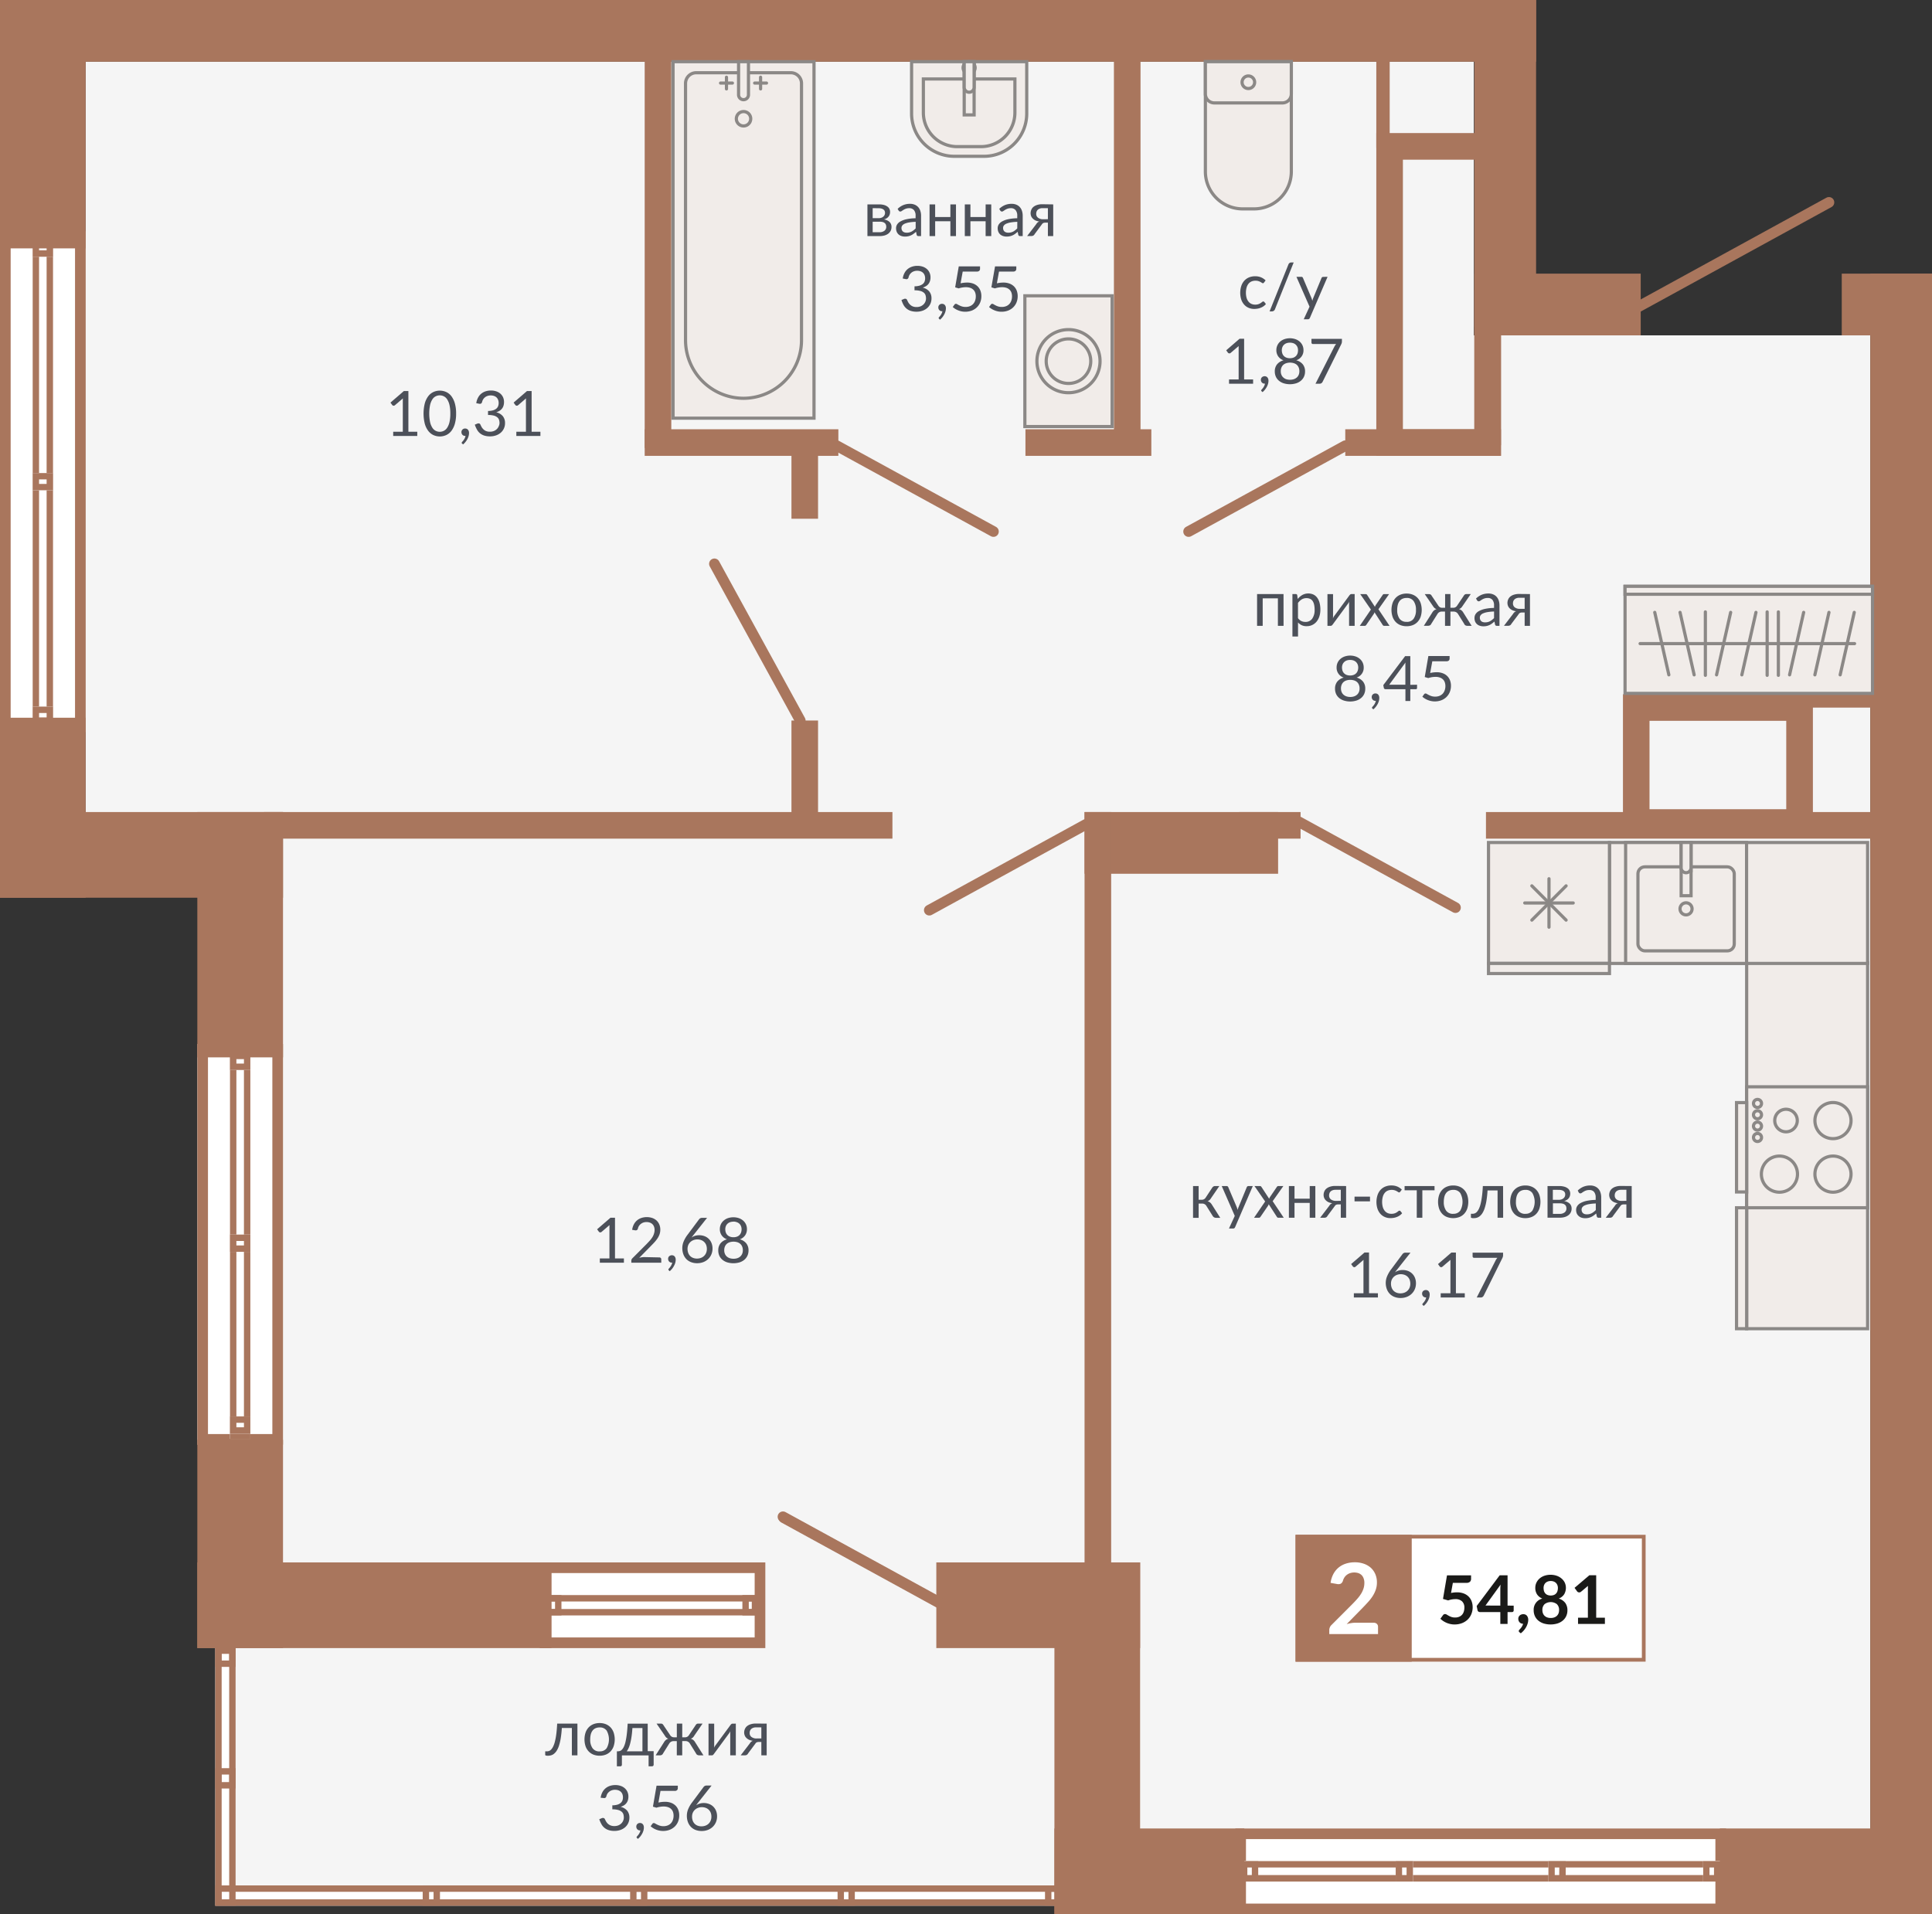<svg id="Layer_1" data-name="Layer 1" xmlns="http://www.w3.org/2000/svg" width="963.05" height="954.26" viewBox="0 0 963.05 954.26">
  <rect x="0" y="0" width="963.05" height="954.26" fill="#333333" stroke="none"/>
  <defs>
    <style>
      .cls-1 {
        fill: #f5f5f5;
      }

      .cls-1, .cls-3, .cls-4, .cls-8 {
        fill-rule: evenodd;
      }

      .cls-2, .cls-4 {
        fill: #fff;
      }

      .cls-3, .cls-5 {
        fill: #a9765d;
      }

      .cls-6, .cls-8 {
        fill: #f1ece9;
      }

      .cls-10, .cls-7, .cls-9 {
        fill: none;
        stroke-miterlimit: 22.93;
      }

      .cls-7, .cls-9 {
        stroke: #8b8886;
        stroke-width: 1.59px;
      }

      .cls-10, .cls-9 {
        stroke-linecap: round;
      }

      .cls-10 {
        stroke: #a9765d;
        stroke-width: 5.31px;
      }

      .cls-11 {
        fill: #4c5059;
      }

      .cls-12 {
        fill: #1a1a18;
      }
    </style>
  </defs>
  <polygon class="cls-1" points="42.71 30.77 734.67 30.77 734.67 167.18 932.28 167.18 932.28 945 112.37 945 112.37 422.03 42.71 422.03 42.71 30.77"/>
  <g>
    <rect class="cls-2" x="615.8" y="911.55" width="244.59" height="42.71"/>
    <path class="cls-3" d="M855.08,916.86h-234V949h234ZM615.8,911.55H860.39v42.71H615.8Z"/>
    <rect class="cls-2" x="618.53" y="927.84" width="239.03" height="10.14"/>
    <path class="cls-3" d="M854.38,931H621.72v3.77H854.38Zm-235.85-3.18h239V938h-239Z"/>
    <rect class="cls-2" x="695.72" y="927.84" width="8.61" height="10.14"/>
    <path class="cls-3" d="M701.14,931H698.9v3.77h2.24Zm-5.42-3.18h8.6V938h-8.6Z"/>
    <rect class="cls-2" x="618.53" y="927.84" width="8.61" height="10.14"/>
    <path class="cls-3" d="M624,931h-2.23v3.77H624Zm-5.42-3.18h8.61V938h-8.61Z"/>
    <rect class="cls-2" x="771.85" y="927.84" width="8.61" height="10.14"/>
    <path class="cls-3" d="M777.27,931H775v3.77h2.23Zm-5.42-3.18h8.61V938h-8.61Z"/>
    <rect class="cls-2" x="848.96" y="927.84" width="8.61" height="10.14"/>
    <path class="cls-3" d="M854.38,931h-2.24v3.77h2.24ZM849,927.84h8.6V938H849Z"/>
    <rect class="cls-2" x="98.36" y="520.45" width="42.71" height="199.78"/>
    <path class="cls-3" d="M103.67,525.76V714.92h32.09V525.76ZM98.36,720.23V520.45h42.71V720.23Z"/>
    <rect class="cls-2" x="114.65" y="522.86" width="10.14" height="194.44"/>
    <path class="cls-3" d="M117.83,526V714.12h3.77V526ZM114.65,717.3V522.86h10.14V717.3Z"/>
    <rect class="cls-2" x="114.65" y="615.47" width="10.14" height="8.61"/>
    <path class="cls-3" d="M117.83,618.66v2.23h3.77v-2.23Zm-3.18,5.42v-8.61h10.14v8.61Z"/>
    <rect class="cls-2" x="114.65" y="706.13" width="10.14" height="8.61"/>
    <path class="cls-3" d="M117.83,709.32v2.23h3.77v-2.23Zm-3.18,5.42v-8.61h10.14v8.61Z"/>
    <rect class="cls-2" x="114.65" y="524.81" width="10.14" height="8.61"/>
    <path class="cls-3" d="M117.83,528v2.23h3.77V528Zm-3.18,5.42v-8.61h10.14v8.61Z"/>
    <rect class="cls-2" y="115.46" width="42.71" height="249.43"/>
    <path class="cls-3" d="M5.31,120.77V359.59H37.4V120.77ZM0,364.9V115.46H42.71V364.9Z"/>
    <rect class="cls-2" x="16.29" y="118.73" width="10.14" height="246.16"/>
    <path class="cls-3" d="M19.47,121.92V361.71h3.77V121.92Zm-3.18,243V118.73H26.43V364.9Z"/>
    <rect class="cls-2" x="16.29" y="235.82" width="10.14" height="8.61"/>
    <path class="cls-3" d="M19.47,239v2.24h3.77V239Zm-3.18,5.42v-8.6H26.43v8.6Z"/>
    <rect class="cls-2" x="16.29" y="352.26" width="10.14" height="8.61"/>
    <path class="cls-3" d="M19.47,355.45v2.23h3.77v-2.23Zm-3.18,5.42v-8.61H26.43v8.61Z"/>
    <rect class="cls-2" x="16.29" y="119.37" width="10.14" height="8.61"/>
    <path class="cls-3" d="M19.47,122.55v2.24h3.77v-2.24ZM16.29,128v-8.6H26.43V128Z"/>
    <polygon class="cls-4" points="107.3 950.07 117.44 950.07 529.51 950.07 529.51 939.93 117.44 939.93 117.44 821.33 107.3 821.33 107.3 939.93 107.3 950.07"/>
    <path class="cls-3" d="M107.3,950.07H529.52V939.93H117.44V821.33H107.3V950.07Zm3.19-3.19H526.33v-3.77H114.25V824.51h-3.76V946.88Z"/>
    <path class="cls-3" d="M314.1,950.07h8.61V939.93H314.1Zm3.19-3.19h2.23v-3.77h-2.23Z"/>
    <path class="cls-3" d="M210.7,950.07h8.61V939.93H210.7Zm3.19-3.19h2.23v-3.77h-2.23Z"/>
    <path class="cls-3" d="M107.3,950.07h10.14V939.93H107.3Zm3.19-3.19h3.77v-3.77h-3.77Z"/>
    <path class="cls-3" d="M107.3,891.62h10.14V881.48H107.3Zm3.19-3.19h3.77v-3.77h-3.77Z"/>
    <path class="cls-3" d="M107.3,831h10.14V820.83H107.3Zm3.19-3.19h3.77V824h-3.77Z"/>
    <path class="cls-3" d="M417.51,950.07h8.6V939.93h-8.6Zm3.18-3.19h2.24v-3.77h-2.24Z"/>
    <path class="cls-3" d="M520.91,950.07h8.61V939.93h-8.61Zm3.19-3.19h2.23v-3.77H524.1Z"/>
    <rect class="cls-2" x="268.99" y="778.91" width="112.51" height="42.71"/>
    <path class="cls-3" d="M376.18,784.22H274.3v32.1H376.18ZM269,778.91h112.5v42.72H269Z"/>
    <path class="cls-3" d="M374.74,798.39H274.45v3.76H374.74ZM271.26,795.2H377.92v10.14H271.26Z"/>
    <path class="cls-3" d="M276.68,798.39h-2.23v3.76h2.23Zm-5.42-3.19h8.61v10.14h-8.61Z"/>
    <path class="cls-3" d="M375.48,798.39h-2.23v3.76h2.23Zm-5.42-3.19h8.61v10.14h-8.61Z"/>
    <rect class="cls-5" x="98.36" y="778.91" width="176.58" height="42.71"/>
    <rect class="cls-5" x="466.73" y="778.91" width="101.59" height="42.71"/>
    <rect class="cls-5" x="525.6" y="911.55" width="94.65" height="42.71"/>
    <rect class="cls-5" x="857.3" y="911.55" width="105.75" height="42.71"/>
    <rect class="cls-5" x="37.11" width="728.59" height="30.77"/>
    <rect class="cls-5" x="734.93" y="136.42" width="82.92" height="30.77"/>
    <rect class="cls-5" x="540.62" y="404.83" width="96.48" height="30.77"/>
    <rect class="cls-5" x="918.07" y="136.42" width="44.98" height="30.77"/>
    <rect class="cls-5" x="734.93" width="30.77" height="162.94"/>
    <rect class="cls-5" x="932.28" y="136.42" width="30.77" height="817.85"/>
    <rect class="cls-5" y="404.83" width="141.07" height="42.71"/>
    <rect class="cls-5" x="131.59" y="404.83" width="313.26" height="13.26"/>
    <rect class="cls-5" x="740.71" y="404.83" width="200.53" height="13.26"/>
    <rect class="cls-5" x="617.67" y="404.83" width="30.63" height="13.26"/>
    <rect class="cls-5" x="511.16" y="214" width="62.75" height="13.26"/>
    <rect class="cls-5" x="321.36" y="214" width="96.54" height="13.26"/>
    <rect class="cls-5" x="670.58" y="214" width="77.61" height="13.26"/>
    <rect class="cls-5" x="321.36" y="21.1" width="13.26" height="202.24"/>
    <rect class="cls-5" x="394.52" y="359.2" width="13.26" height="51.28"/>
    <rect class="cls-5" x="394.52" y="219.84" width="13.26" height="38.77"/>
    <rect class="cls-5" x="734.93" y="144.51" width="13.26" height="77.45"/>
    <rect class="cls-5" x="540.62" y="404.83" width="13.26" height="390.63"/>
    <rect class="cls-5" x="555.26" y="14.23" width="13.26" height="201.65"/>
    <rect class="cls-5" x="859.09" y="346.09" width="83.99" height="6.67"/>
    <rect class="cls-5" x="525.6" y="778.91" width="42.71" height="175.35"/>
    <rect class="cls-5" x="98.36" y="404.83" width="42.71" height="122.3"/>
    <rect class="cls-5" x="98.36" y="717.77" width="42.71" height="103.86"/>
    <rect class="cls-5" y="357.81" width="42.71" height="89.73"/>
    <rect class="cls-5" width="42.71" height="123.82"/>
    <rect class="cls-5" x="686.05" y="23.28" width="6.67" height="50.46"/>
    <path class="cls-3" d="M686.05,227.26h62.14V66.34H686.05ZM699.31,214h35.62V79.6H699.31Z"/>
    <path class="cls-3" d="M890.4,359.35H822.24v44.07H890.4ZM809,346.09h94.68v70.6H809Z"/>
    <rect class="cls-6" x="870.66" y="479.93" width="60.29" height="182.47"/>
    <rect class="cls-7" x="870.66" y="479.93" width="60.29" height="182.47"/>
    <rect class="cls-6" x="865.62" y="602.11" width="5.04" height="60.29"/>
    <rect class="cls-7" x="865.62" y="602.11" width="5.04" height="60.29"/>
    <rect class="cls-6" x="802.27" y="420.01" width="128.68" height="60.29"/>
    <rect class="cls-7" x="802.27" y="420.01" width="128.68" height="60.29"/>
    <rect class="cls-6" x="870.66" y="541.81" width="60.29" height="60.29"/>
    <rect class="cls-7" x="870.66" y="541.81" width="60.29" height="60.29"/>
    <rect class="cls-6" x="865.62" y="549.68" width="5.04" height="44.55"/>
    <rect class="cls-7" x="865.62" y="549.68" width="5.04" height="44.55"/>
    <path class="cls-8" d="M890.28,553a5.62,5.62,0,1,1-5.62,5.62A5.62,5.62,0,0,1,890.28,553Z"/>
    <path class="cls-7" d="M890.28,553a5.62,5.62,0,1,1-5.62,5.62A5.62,5.62,0,0,1,890.28,553Z"/>
    <path class="cls-8" d="M876.07,548.1a2,2,0,1,1-2,2A2,2,0,0,1,876.07,548.1Z"/>
    <path class="cls-7" d="M876.07,548.1a2,2,0,1,1-2,2A2,2,0,0,1,876.07,548.1Z"/>
    <path class="cls-8" d="M876.07,553.75a2,2,0,1,1-2,2A2,2,0,0,1,876.07,553.75Z"/>
    <path class="cls-7" d="M876.07,553.75a2,2,0,1,1-2,2A2,2,0,0,1,876.07,553.75Z"/>
    <path class="cls-8" d="M876.07,559.4a2,2,0,1,1-2,2A2,2,0,0,1,876.07,559.4Z"/>
    <path class="cls-7" d="M876.07,559.4a2,2,0,1,1-2,2A2,2,0,0,1,876.07,559.4Z"/>
    <path class="cls-8" d="M876.07,565.06a2,2,0,1,1-2,2A2,2,0,0,1,876.07,565.06Z"/>
    <path class="cls-7" d="M876.07,565.06a2,2,0,1,1-2,2A2,2,0,0,1,876.07,565.06Z"/>
    <path class="cls-8" d="M913.64,549.65a9,9,0,1,1-8.95,9A9,9,0,0,1,913.64,549.65Z"/>
    <path class="cls-7" d="M913.64,549.65a9,9,0,1,1-8.95,9A9,9,0,0,1,913.64,549.65Z"/>
    <path class="cls-8" d="M913.64,576.34a9,9,0,1,1-8.95,9A9,9,0,0,1,913.64,576.34Z"/>
    <path class="cls-7" d="M913.64,576.34a9,9,0,1,1-8.95,9A9,9,0,0,1,913.64,576.34Z"/>
    <path class="cls-8" d="M887,576.34a9,9,0,1,1-9,9A9,9,0,0,1,887,576.34Z"/>
    <path class="cls-7" d="M887,576.34a9,9,0,1,1-9,9A9,9,0,0,1,887,576.34Z"/>
    <rect class="cls-6" x="741.98" y="420.01" width="60.29" height="60.29"/>
    <rect class="cls-7" x="741.98" y="420.01" width="60.29" height="60.29"/>
    <rect class="cls-6" x="741.98" y="480.3" width="60.29" height="5.04"/>
    <rect class="cls-7" x="741.98" y="480.3" width="60.29" height="5.04"/>
    <line class="cls-9" x1="784.2" y1="450.16" x2="760.05" y2="450.16"/>
    <line class="cls-9" x1="780.66" y1="458.7" x2="763.59" y2="441.62"/>
    <line class="cls-9" x1="763.59" y1="458.7" x2="780.66" y2="441.62"/>
    <line class="cls-9" x1="772.13" y1="462.23" x2="772.13" y2="438.08"/>
    <rect class="cls-6" x="810.33" y="420.01" width="60.29" height="60.29"/>
    <rect class="cls-7" x="810.33" y="420.01" width="60.29" height="60.29"/>
    <rect class="cls-6" x="816.47" y="432.15" width="48.01" height="41.88" rx="3.44"/>
    <rect class="cls-7" x="816.47" y="432.15" width="48.01" height="41.88" rx="3.44"/>
    <path class="cls-8" d="M837.45,453.09a3,3,0,1,1,3,3A3,3,0,0,1,837.45,453.09Z"/>
    <path class="cls-7" d="M837.45,453.09a3,3,0,1,1,3,3A3,3,0,0,1,837.45,453.09Z"/>
    <rect class="cls-6" x="838.01" y="420.01" width="4.94" height="26.53"/>
    <rect class="cls-7" x="838.01" y="420.01" width="4.94" height="26.53"/>
    <path class="cls-8" d="M842.94,432.77V420H838v12.76a2.47,2.47,0,0,0,4.93,0Z"/>
    <path class="cls-7" d="M842.94,432.77V420H838v12.76a2.47,2.47,0,0,0,4.93,0Z"/>
    <path class="cls-8" d="M643.69,30.75V85.57a18.62,18.62,0,0,1-18.57,18.57h-5.7a18.62,18.62,0,0,1-18.57-18.57V30.75Z"/>
    <path class="cls-7" d="M643.69,30.75V85.57a18.62,18.62,0,0,1-18.57,18.57h-5.7a18.62,18.62,0,0,1-18.57-18.57V30.75Z"/>
    <path class="cls-8" d="M643.69,30.75v16.1a4.47,4.47,0,0,1-4.45,4.46H605.31a4.48,4.48,0,0,1-4.46-4.46V30.75Z"/>
    <path class="cls-7" d="M643.69,30.75v16.1a4.47,4.47,0,0,1-4.45,4.46H605.31a4.48,4.48,0,0,1-4.46-4.46V30.75Z"/>
    <path class="cls-8" d="M625.4,41a3.13,3.13,0,1,1-3.13-3.13A3.13,3.13,0,0,1,625.4,41Z"/>
    <path class="cls-7" d="M625.4,41a3.13,3.13,0,1,1-3.13-3.13A3.13,3.13,0,0,1,625.4,41Z"/>
    <rect class="cls-6" x="335.49" y="30.75" width="70.27" height="177.72"/>
    <rect class="cls-7" x="335.49" y="30.75" width="70.27" height="177.72"/>
    <path class="cls-8" d="M399.53,41.57V169.65a29,29,0,0,1-28.9,28.91h0a29,29,0,0,1-28.91-28.91V41.57A5.33,5.33,0,0,1,347,36.26h47.19A5.33,5.33,0,0,1,399.53,41.57Z"/>
    <path class="cls-7" d="M399.53,41.57V169.65a29,29,0,0,1-28.9,28.91h0a29,29,0,0,1-28.91-28.91V41.57A5.33,5.33,0,0,1,347,36.26h47.19A5.33,5.33,0,0,1,399.53,41.57Z"/>
    <path class="cls-8" d="M374.21,59.16a3.58,3.58,0,1,1-3.58-3.53A3.55,3.55,0,0,1,374.21,59.16Z"/>
    <path class="cls-7" d="M374.21,59.16a3.58,3.58,0,1,1-3.58-3.53A3.55,3.55,0,0,1,374.21,59.16Z"/>
    <path class="cls-8" d="M368.16,47.07V30.75h4.93V47.07a2.47,2.47,0,1,1-4.93,0Z"/>
    <path class="cls-7" d="M368.16,47.07V30.75h4.93V47.07a2.47,2.47,0,1,1-4.93,0Z"/>
    <line class="cls-9" x1="379.13" y1="38.5" x2="379.13" y2="44.32"/>
    <line class="cls-9" x1="382.08" y1="41.41" x2="376.18" y2="41.41"/>
    <line class="cls-9" x1="362.13" y1="38.5" x2="362.13" y2="44.32"/>
    <line class="cls-9" x1="365.08" y1="41.41" x2="359.18" y2="41.41"/>
    <path class="cls-8" d="M454.4,30.75V56.68a21.31,21.31,0,0,0,21.25,21.24h14.9A21.31,21.31,0,0,0,511.8,56.68V30.75Z"/>
    <path class="cls-7" d="M454.4,30.75V56.68a21.31,21.31,0,0,0,21.25,21.24h14.9A21.31,21.31,0,0,0,511.8,56.68V30.75Z"/>
    <path class="cls-8" d="M460.27,39.38V56.2a16.94,16.94,0,0,0,16.9,16.9H489a16.94,16.94,0,0,0,16.9-16.9V39.38Z"/>
    <path class="cls-7" d="M460.27,39.38V56.2a16.94,16.94,0,0,0,16.9,16.9H489a16.94,16.94,0,0,0,16.9-16.9V39.38Z"/>
    <path class="cls-8" d="M480.08,33.78a3,3,0,1,1,3,3A3,3,0,0,1,480.08,33.78Z"/>
    <path class="cls-7" d="M480.08,33.78a3,3,0,1,1,3,3A3,3,0,0,1,480.08,33.78Z"/>
    <rect class="cls-6" x="480.63" y="30.75" width="4.94" height="26.53"/>
    <rect class="cls-7" x="480.63" y="30.75" width="4.94" height="26.53"/>
    <path class="cls-8" d="M485.57,43.51V30.75h-4.94V43.51a2.47,2.47,0,0,0,4.94,0Z"/>
    <path class="cls-7" d="M485.57,43.51V30.75h-4.94V43.51a2.47,2.47,0,0,0,4.94,0Z"/>
    <rect class="cls-6" x="510.87" y="147.46" width="43.49" height="65.19"/>
    <rect class="cls-7" x="510.87" y="147.46" width="43.49" height="65.19"/>
    <path class="cls-8" d="M548.34,180.05a15.73,15.73,0,1,0-15.73,15.73A15.72,15.72,0,0,0,548.34,180.05Z"/>
    <path class="cls-7" d="M548.34,180.05a15.73,15.73,0,1,0-15.73,15.73A15.72,15.72,0,0,0,548.34,180.05Z"/>
    <path class="cls-8" d="M543.71,180.05a11.1,11.1,0,1,0-11.1,11.1A11.09,11.09,0,0,0,543.71,180.05Z"/>
    <path class="cls-7" d="M543.71,180.05a11.1,11.1,0,1,0-11.1,11.1A11.09,11.09,0,0,0,543.71,180.05Z"/>
    <rect class="cls-6" x="810.04" y="292.3" width="123.35" height="53.37"/>
    <rect class="cls-7" x="810.04" y="292.3" width="123.35" height="53.37"/>
    <rect class="cls-6" x="810.04" y="292.3" width="123.35" height="3.95"/>
    <rect class="cls-7" x="810.04" y="292.3" width="123.35" height="3.95"/>
    <line class="cls-9" x1="817.55" y1="320.86" x2="924.46" y2="320.86"/>
    <line class="cls-9" x1="850.08" y1="336.67" x2="850.08" y2="305.05"/>
    <line class="cls-9" x1="886.47" y1="336.67" x2="886.47" y2="305.05"/>
    <line class="cls-9" x1="880.88" y1="336.67" x2="880.88" y2="305.05"/>
    <line class="cls-9" x1="917.27" y1="336.43" x2="924.3" y2="305.29"/>
    <line class="cls-9" x1="904.67" y1="336.43" x2="911.69" y2="305.29"/>
    <line class="cls-9" x1="855.66" y1="336.43" x2="862.69" y2="305.29"/>
    <line class="cls-9" x1="868.27" y1="336.43" x2="875.3" y2="305.29"/>
    <line class="cls-9" x1="892.06" y1="336.43" x2="899.08" y2="305.29"/>
    <line class="cls-9" x1="844.49" y1="336.43" x2="837.46" y2="305.29"/>
    <line class="cls-9" x1="831.88" y1="336.43" x2="824.85" y2="305.29"/>
    <line class="cls-10" x1="390.73" y1="756.68" x2="468.84" y2="799.47"/>
    <line class="cls-10" x1="541.33" y1="410.96" x2="463.23" y2="453.75"/>
    <line class="cls-10" x1="670.6" y1="222.2" x2="592.49" y2="264.99"/>
    <line class="cls-10" x1="417.1" y1="222.2" x2="495.21" y2="264.99"/>
    <line class="cls-10" x1="911.68" y1="100.89" x2="815.92" y2="153.36"/>
    <line class="cls-10" x1="647.42" y1="409.68" x2="725.52" y2="452.47"/>
    <line class="cls-10" x1="390.29" y1="756.16" x2="468.39" y2="798.95"/>
    <line class="cls-10" x1="356.12" y1="281.09" x2="398.91" y2="359.19"/>
    <g>
      <path class="cls-11" d="M604.29,592.06a1.73,1.73,0,0,1,.58-.56,1.43,1.43,0,0,1,.77-.22h2.17l-4.11,6a4.83,4.83,0,0,1-.78,1,2.94,2.94,0,0,1-1,.57,3.23,3.23,0,0,1,1.27.63,4.41,4.41,0,0,1,.92,1.1l4.15,6.54h-1.94a2.16,2.16,0,0,1-1.15-.25,2.1,2.1,0,0,1-.7-.72l-3.08-4.91a2.41,2.41,0,0,0-2.2-1.22h-1.7v7.12H594.7V591.28h2.79v6.84H599a2.22,2.22,0,0,0,2-1.07Z"/>
      <path class="cls-11" d="M624.49,591.28l-8.82,20.48a1.54,1.54,0,0,1-.35.5,1,1,0,0,1-.65.18h-2.06l2.89-6.27L609,591.28h2.4a.85.85,0,0,1,.57.18.91.91,0,0,1,.29.4l4.23,9.95a13.9,13.9,0,0,1,.42,1.38c.14-.49.3-1,.47-1.39l4.1-9.94a.88.88,0,0,1,.32-.42.84.84,0,0,1,.51-.16Z"/>
      <path class="cls-11" d="M639.92,607.09h-2.66a.77.77,0,0,1-.54-.18,1.52,1.52,0,0,1-.32-.4l-4-6.19c0,.14-.09.28-.14.43a1.35,1.35,0,0,1-.19.38l-3.68,5.38a3.4,3.4,0,0,1-.34.4.66.66,0,0,1-.49.18H625.1l5.54-8.12-5.32-7.69H628a.89.89,0,0,1,.49.11,1.09,1.09,0,0,1,.29.31l3.88,5.93a3.37,3.37,0,0,1,.39-.87l3.4-5a1.8,1.8,0,0,1,.31-.35.6.6,0,0,1,.4-.13h2.56l-5.33,7.55Z"/>
      <path class="cls-11" d="M655.66,591.28v15.81h-2.8v-7.4h-7.58v7.4h-2.8V591.28h2.8v6.31h7.58v-6.31Z"/>
      <path class="cls-11" d="M671,591.28v15.81h-2.65v-6.66h-1.22a3,3,0,0,0-.73.07,1.74,1.74,0,0,0-.5.19,1.22,1.22,0,0,0-.36.32,4.38,4.38,0,0,0-.33.45l-3.47,4.66a1.82,1.82,0,0,1-.64.74,2.26,2.26,0,0,1-1.12.23h-1.93l4.58-6a2.74,2.74,0,0,1,1.49-1.25,6.35,6.35,0,0,1-2-.56,4.66,4.66,0,0,1-1.35-1,3.46,3.46,0,0,1-.76-1.23,4,4,0,0,1-.23-1.36,4.25,4.25,0,0,1,.32-1.62,3.74,3.74,0,0,1,1-1.44,5.29,5.29,0,0,1,1.82-1,7.92,7.92,0,0,1,2.7-.4Zm-2.65,7.38v-5.51h-2.66a3.91,3.91,0,0,0-1.5.26,2.68,2.68,0,0,0-1,.66,2.18,2.18,0,0,0-.52.89,3,3,0,0,0-.16,1,2.4,2.4,0,0,0,.94,2,4.08,4.08,0,0,0,2.56.72Z"/>
      <path class="cls-11" d="M675.2,596.56h7.71v2.35H675.2Z"/>
      <path class="cls-11" d="M698,594.09a1,1,0,0,1-.25.26.49.49,0,0,1-.34.1.92.92,0,0,1-.51-.2c-.19-.13-.42-.27-.7-.43a5.12,5.12,0,0,0-1-.42,4.86,4.86,0,0,0-1.48-.2,5,5,0,0,0-2.06.41,4,4,0,0,0-1.49,1.2,5.35,5.35,0,0,0-.9,1.89,10,10,0,0,0,0,5,5.46,5.46,0,0,0,.93,1.87,4,4,0,0,0,1.45,1.16,4.53,4.53,0,0,0,1.91.39,4.92,4.92,0,0,0,1.67-.24,4.81,4.81,0,0,0,1.09-.54,8.74,8.74,0,0,0,.71-.53.89.89,0,0,1,.57-.25.6.6,0,0,1,.53.27l.79,1a5.84,5.84,0,0,1-1.18,1.1,6.78,6.78,0,0,1-1.41.75,7.55,7.55,0,0,1-1.58.45,10.51,10.51,0,0,1-1.69.14,6.79,6.79,0,0,1-2.75-.55,6.19,6.19,0,0,1-2.21-1.58,7.56,7.56,0,0,1-1.47-2.55,11.29,11.29,0,0,1,0-6.71,7.51,7.51,0,0,1,1.44-2.59,6.43,6.43,0,0,1,2.33-1.69,7.7,7.7,0,0,1,3.17-.61,7.49,7.49,0,0,1,2.94.54,7.2,7.2,0,0,1,2.26,1.52Z"/>
      <path class="cls-11" d="M715.09,593.4H709v13.69h-2.78V593.4h-6.07v-2.12h14.92Z"/>
      <path class="cls-11" d="M724.39,591a8,8,0,0,1,3.12.58,6.51,6.51,0,0,1,2.37,1.64,7.09,7.09,0,0,1,1.51,2.56,11.18,11.18,0,0,1,0,6.74,7.18,7.18,0,0,1-1.51,2.56,6.49,6.49,0,0,1-2.37,1.63,8.88,8.88,0,0,1-6.26,0,6.56,6.56,0,0,1-2.39-1.63,7.31,7.31,0,0,1-1.5-2.56,11,11,0,0,1,0-6.74,7.22,7.22,0,0,1,1.5-2.56,6.58,6.58,0,0,1,2.39-1.64A8,8,0,0,1,724.39,591Zm0,14.11a4.06,4.06,0,0,0,3.5-1.57,9,9,0,0,0,0-8.78,4.06,4.06,0,0,0-3.5-1.57,4.93,4.93,0,0,0-2.07.4,3.9,3.9,0,0,0-1.47,1.17,5.19,5.19,0,0,0-.87,1.88,10.26,10.26,0,0,0-.29,2.52,7.26,7.26,0,0,0,1.16,4.38A4.12,4.12,0,0,0,724.39,605.14Z"/>
      <path class="cls-11" d="M749.28,607.09H746.5V593.47h-5a48.5,48.5,0,0,1-.56,5.2,24.37,24.37,0,0,1-.9,3.73,10.65,10.65,0,0,1-1.17,2.5,6,6,0,0,1-1.36,1.49,4.23,4.23,0,0,1-1.46.72,6.56,6.56,0,0,1-1.51.18c-.89,0-1.33-.14-1.33-.42v-1.76H734a3.15,3.15,0,0,0,1.08-.19,2.66,2.66,0,0,0,1.07-.72,6,6,0,0,0,1-1.49,13.29,13.29,0,0,0,.88-2.49,32.44,32.44,0,0,0,.68-3.74c.2-1.46.35-3.19.45-5.2h10.08Z"/>
      <path class="cls-11" d="M760.35,591a8,8,0,0,1,3.12.58,6.51,6.51,0,0,1,2.37,1.64,7.09,7.09,0,0,1,1.51,2.56,11.18,11.18,0,0,1,0,6.74,7.18,7.18,0,0,1-1.51,2.56,6.49,6.49,0,0,1-2.37,1.63,8.18,8.18,0,0,1-3.12.57,8.26,8.26,0,0,1-3.15-.57,6.61,6.61,0,0,1-2.38-1.63,7.16,7.16,0,0,1-1.5-2.56,11,11,0,0,1,0-6.74,7.08,7.08,0,0,1,1.5-2.56,6.63,6.63,0,0,1,2.38-1.64A8.08,8.08,0,0,1,760.35,591Zm0,14.11a4,4,0,0,0,3.49-1.57,8.89,8.89,0,0,0,0-8.78,4,4,0,0,0-3.49-1.57,4.93,4.93,0,0,0-2.07.4,3.83,3.83,0,0,0-1.47,1.17,5.19,5.19,0,0,0-.87,1.88,10.26,10.26,0,0,0-.29,2.52,7.26,7.26,0,0,0,1.16,4.38A4.12,4.12,0,0,0,760.35,605.14Z"/>
      <path class="cls-11" d="M777.17,591.28a9.13,9.13,0,0,1,2.51.3,5,5,0,0,1,1.72.8,3.06,3.06,0,0,1,1,1.19,3.5,3.5,0,0,1,.32,1.47,4.71,4.71,0,0,1-.14,1.08,3.4,3.4,0,0,1-1.45,2,4.5,4.5,0,0,1-1.5.65A5.21,5.21,0,0,1,782.4,600a3.28,3.28,0,0,1,1,2.49,4,4,0,0,1-1.72,3.43,5.59,5.59,0,0,1-1.88.86,9,9,0,0,1-2.31.28h-6.09V591.28Zm-3.12,1.87v5h3a4,4,0,0,0,1.28-.2,2.93,2.93,0,0,0,1-.55,2.47,2.47,0,0,0,.66-.84,2.58,2.58,0,0,0,.23-1.08,2.45,2.45,0,0,0-.15-.85,1.88,1.88,0,0,0-.53-.74,2.88,2.88,0,0,0-1-.51,4.91,4.91,0,0,0-1.5-.2Zm3.4,12a3.81,3.81,0,0,0,2.47-.73,2.4,2.4,0,0,0,.9-2,2.8,2.8,0,0,0-.17-1,1.91,1.91,0,0,0-.56-.8,2.61,2.61,0,0,0-1-.53,5.55,5.55,0,0,0-1.58-.19h-3.42v5.26Z"/>
      <path class="cls-11" d="M786.47,593.51a9.23,9.23,0,0,1,2.83-1.89,8.84,8.84,0,0,1,3.35-.62,6,6,0,0,1,2.36.44,4.78,4.78,0,0,1,1.73,1.21,5,5,0,0,1,1.06,1.89,7.86,7.86,0,0,1,.36,2.44v10.11h-1.23a1.17,1.17,0,0,1-.62-.13,1,1,0,0,1-.35-.52l-.31-1.5c-.42.38-.82.72-1.22,1a6.84,6.84,0,0,1-2.64,1.22,7.63,7.63,0,0,1-1.65.16,5.75,5.75,0,0,1-1.73-.26,4,4,0,0,1-1.41-.77,3.74,3.74,0,0,1-1-1.3,4.66,4.66,0,0,1-.35-1.87,3.43,3.43,0,0,1,.52-1.8,4.49,4.49,0,0,1,1.67-1.54,11,11,0,0,1,3-1.1,23.37,23.37,0,0,1,4.56-.49V597a4.24,4.24,0,0,0-.8-2.79,2.85,2.85,0,0,0-2.32-.94,5.06,5.06,0,0,0-1.73.25,7.47,7.47,0,0,0-1.2.58c-.34.21-.63.41-.87.58a1.3,1.3,0,0,1-.73.26.76.76,0,0,1-.48-.15,1.38,1.38,0,0,1-.35-.37Zm9,6.46a24.59,24.59,0,0,0-3.27.31,9.15,9.15,0,0,0-2.2.63,3,3,0,0,0-1.23.92,2,2,0,0,0-.39,1.19,2.52,2.52,0,0,0,.21,1.07,1.8,1.8,0,0,0,.55.74,2.12,2.12,0,0,0,.83.43,3.65,3.65,0,0,0,1,.13,5.55,5.55,0,0,0,1.34-.15,5,5,0,0,0,1.15-.43,6.72,6.72,0,0,0,1-.67,8.81,8.81,0,0,0,1-.89Z"/>
      <path class="cls-11" d="M813.36,591.28v15.81h-2.65v-6.66h-1.22a2.92,2.92,0,0,0-.72.07,1.74,1.74,0,0,0-.5.19,1.4,1.4,0,0,0-.37.32l-.33.45-3.46,4.66a1.83,1.83,0,0,1-.65.74,2.21,2.21,0,0,1-1.11.23h-1.94l4.59-6a2.72,2.72,0,0,1,1.48-1.25,6.43,6.43,0,0,1-2-.56,4.66,4.66,0,0,1-1.35-1,3.3,3.3,0,0,1-.75-1.23,4,4,0,0,1-.24-1.36,4.45,4.45,0,0,1,.32-1.62,3.85,3.85,0,0,1,1-1.44,5.39,5.39,0,0,1,1.82-1,8,8,0,0,1,2.71-.4Zm-2.65,7.38v-5.51h-2.65a3.88,3.88,0,0,0-1.5.26,2.73,2.73,0,0,0-1,.66,2.3,2.3,0,0,0-.52.89,3.27,3.27,0,0,0-.15,1,2.42,2.42,0,0,0,.93,2,4.12,4.12,0,0,0,2.56.72Z"/>
    </g>
    <g>
      <path class="cls-11" d="M686.86,644.72v2.12h-12v-2.12h4.79V629.47c0-.46,0-.92.05-1.39l-4,3.42a1,1,0,0,1-.41.21.93.93,0,0,1-.37,0,.9.9,0,0,1-.32-.13.77.77,0,0,1-.23-.2l-.87-1.2,6.66-5.76h2.26v20.29Z"/>
      <path class="cls-11" d="M696.47,632.86l-.57.72c-.18.24-.36.47-.52.7a6.39,6.39,0,0,1,1.74-.85,7.26,7.26,0,0,1,2.08-.29,7.44,7.44,0,0,1,2.56.44,6,6,0,0,1,3.53,3.39,7.21,7.21,0,0,1,.53,2.83,7.34,7.34,0,0,1-.56,2.87,7,7,0,0,1-1.57,2.31,7.29,7.29,0,0,1-2.42,1.55,8.43,8.43,0,0,1-3.11.56,8.26,8.26,0,0,1-3.06-.54,6.52,6.52,0,0,1-2.34-1.53,6.8,6.8,0,0,1-1.48-2.4,9,9,0,0,1-.52-3.16,8.48,8.48,0,0,1,.65-3.13,15.34,15.34,0,0,1,2.06-3.55l5.68-7.63a1.82,1.82,0,0,1,.6-.48,1.94,1.94,0,0,1,.89-.19h2.46Zm1.62,11.92a5.53,5.53,0,0,0,2-.36,4.44,4.44,0,0,0,2.56-2.51A5.15,5.15,0,0,0,703,640a5.61,5.61,0,0,0-.34-2,4.2,4.2,0,0,0-1-1.5,4.24,4.24,0,0,0-1.51-.94,5.36,5.36,0,0,0-1.91-.33,5.25,5.25,0,0,0-2,.38,4.68,4.68,0,0,0-1.54,1,4.56,4.56,0,0,0-1,1.5,4.87,4.87,0,0,0-.33,1.77,5.86,5.86,0,0,0,.31,2,4.35,4.35,0,0,0,.91,1.53,4.24,4.24,0,0,0,1.47,1A5.28,5.28,0,0,0,698.09,644.78Z"/>
      <path class="cls-11" d="M709.2,650.62a.74.74,0,0,1-.17-.21.53.53,0,0,1,0-.23.38.38,0,0,1,.07-.22,1,1,0,0,1,.16-.2l.4-.45a6.89,6.89,0,0,0,.49-.67,5.55,5.55,0,0,0,.46-.84,4,4,0,0,0,.3-1,.16.16,0,0,1-.1,0h-.1a1.73,1.73,0,0,1-1.32-.54,1.93,1.93,0,0,1-.51-1.38,1.72,1.72,0,0,1,.51-1.25,2.07,2.07,0,0,1,2.18-.34,1.56,1.56,0,0,1,.6.48,2.23,2.23,0,0,1,.37.7,2.93,2.93,0,0,1,.12.86,5.8,5.8,0,0,1-.19,1.46,7.26,7.26,0,0,1-.58,1.5,9,9,0,0,1-.93,1.44,8.51,8.51,0,0,1-1.25,1.3Z"/>
      <path class="cls-11" d="M730.15,644.72v2.12h-12v-2.12H723V629.47c0-.46,0-.92,0-1.39l-4,3.42a1,1,0,0,1-.4.21.89.89,0,0,1-.7-.12.92.92,0,0,1-.23-.2l-.87-1.2,6.67-5.76h2.26v20.29Z"/>
      <path class="cls-11" d="M749.24,624.48v1.24a2.71,2.71,0,0,1-.12.88,5,5,0,0,1-.23.58l-9.27,18.68a2,2,0,0,1-.56.69,1.49,1.49,0,0,1-.95.29h-2l9.4-18.45a5.32,5.32,0,0,1,.42-.71,5.73,5.73,0,0,1,.47-.63H734.72a.64.64,0,0,1-.47-.21.69.69,0,0,1-.2-.48v-1.88Z"/>
    </g>
    <g>
      <path class="cls-11" d="M208,215.23v2.12H196v-2.12h4.79V200c0-.45,0-.92.05-1.39l-4,3.42a.81.81,0,0,1-.41.21.93.93,0,0,1-.37,0,1,1,0,0,1-.32-.12.94.94,0,0,1-.23-.21l-.87-1.2,6.66-5.76h2.27v20.29Z"/>
      <path class="cls-11" d="M227.36,206.18a18.12,18.12,0,0,1-.63,5.08,10.78,10.78,0,0,1-1.72,3.55,6.9,6.9,0,0,1-2.59,2.09,7.72,7.72,0,0,1-6.38,0,7,7,0,0,1-2.57-2.09,10.59,10.59,0,0,1-1.72-3.55,21.16,21.16,0,0,1,0-10.17,10.79,10.79,0,0,1,1.72-3.57,6.9,6.9,0,0,1,2.57-2.09,7.72,7.72,0,0,1,6.38,0,6.8,6.8,0,0,1,2.59,2.09,11,11,0,0,1,1.72,3.57A18.25,18.25,0,0,1,227.36,206.18Zm-2.89,0a18.64,18.64,0,0,0-.42-4.3,8.81,8.81,0,0,0-1.16-2.8,4.23,4.23,0,0,0-1.68-1.52,4.49,4.49,0,0,0-4,0,4.2,4.2,0,0,0-1.67,1.52,8.81,8.81,0,0,0-1.15,2.8,21.67,21.67,0,0,0,0,8.59,8.81,8.81,0,0,0,1.15,2.8,4.36,4.36,0,0,0,1.67,1.52,4.49,4.49,0,0,0,4,0,4.38,4.38,0,0,0,1.68-1.52,8.81,8.81,0,0,0,1.16-2.8A18.49,18.49,0,0,0,224.47,206.18Z"/>
      <path class="cls-11" d="M230.33,221.13a.58.58,0,0,1-.17-.2.43.43,0,0,1,0-.24.35.35,0,0,1,.07-.21,1.66,1.66,0,0,1,.16-.21c.11-.11.24-.26.4-.45a6.29,6.29,0,0,0,.49-.66,6.21,6.21,0,0,0,.46-.85,4.4,4.4,0,0,0,.31-1h-.21a1.72,1.72,0,0,1-1.31-.53,1.94,1.94,0,0,1-.51-1.39,1.7,1.7,0,0,1,.51-1.24,1.76,1.76,0,0,1,1.35-.52,1.94,1.94,0,0,1,.82.17,1.77,1.77,0,0,1,.6.48,2.13,2.13,0,0,1,.37.7,3,3,0,0,1,.13.87,6,6,0,0,1-.2,1.46,7.13,7.13,0,0,1-.58,1.5,8.79,8.79,0,0,1-.93,1.44,8.39,8.39,0,0,1-1.24,1.29Z"/>
      <path class="cls-11" d="M237.41,201a8.15,8.15,0,0,1,.85-2.7,6.32,6.32,0,0,1,1.58-2,6.82,6.82,0,0,1,2.2-1.21,8.6,8.6,0,0,1,2.68-.41,7.91,7.91,0,0,1,2.62.41,6.12,6.12,0,0,1,2.07,1.15,5.4,5.4,0,0,1,1.35,1.81,5.66,5.66,0,0,1,.48,2.36,6.07,6.07,0,0,1-.27,1.89,4.35,4.35,0,0,1-.78,1.46,4.66,4.66,0,0,1-1.23,1.06,7,7,0,0,1-1.61.72,6,6,0,0,1,3.29,1.93,5.29,5.29,0,0,1,1.1,3.41,6.2,6.2,0,0,1-2.18,4.88,7.22,7.22,0,0,1-2.37,1.32,8.8,8.8,0,0,1-2.89.46,9.14,9.14,0,0,1-3.05-.44,6.49,6.49,0,0,1-2.14-1.23,6.37,6.37,0,0,1-1.43-1.85,13.3,13.3,0,0,1-1-2.31l1.2-.5a1.46,1.46,0,0,1,.91-.11.89.89,0,0,1,.65.51q.19.44.51,1.05a4.93,4.93,0,0,0,.83,1.17,4.46,4.46,0,0,0,1.35,1,4.86,4.86,0,0,0,2.08.39,5.26,5.26,0,0,0,2.06-.38,4.7,4.7,0,0,0,1.46-1,4.07,4.07,0,0,0,.88-1.36A4,4,0,0,0,249,211a5.74,5.74,0,0,0-.23-1.66,2.75,2.75,0,0,0-.88-1.29,4.47,4.47,0,0,0-1.75-.86,10.87,10.87,0,0,0-2.87-.31v-2a9,9,0,0,0,2.45-.31,4.84,4.84,0,0,0,1.64-.81,3.07,3.07,0,0,0,.92-1.23,4.29,4.29,0,0,0,.29-1.59,4.36,4.36,0,0,0-.31-1.69,3.31,3.31,0,0,0-.83-1.19,3.69,3.69,0,0,0-1.26-.7,5.27,5.27,0,0,0-1.57-.23,4.74,4.74,0,0,0-1.57.25,4,4,0,0,0-1.28.69,4.23,4.23,0,0,0-.93,1.05,4.42,4.42,0,0,0-.53,1.35,1.33,1.33,0,0,1-.5.72,1.36,1.36,0,0,1-.89.1Z"/>
      <path class="cls-11" d="M269.38,215.23v2.12h-12v-2.12h4.79V200c0-.45,0-.92.05-1.39l-4,3.42a.81.81,0,0,1-.41.21.93.93,0,0,1-.37,0,.88.88,0,0,1-.32-.12.79.79,0,0,1-.23-.21l-.87-1.2,6.66-5.76H265v20.29Z"/>
    </g>
    <g>
      <path class="cls-11" d="M311,627.38v2.12H299v-2.12h4.79V612.13c0-.46,0-.92.05-1.39l-4,3.42a1,1,0,0,1-.41.21.93.93,0,0,1-.37,0,.9.9,0,0,1-.32-.13.77.77,0,0,1-.23-.2l-.87-1.2,6.66-5.76h2.26v20.29Z"/>
      <path class="cls-11" d="M328.64,626.86a.93.93,0,0,1,.71.27.91.91,0,0,1,.27.68v1.69H314.7v-1a1.7,1.7,0,0,1,.12-.61,2,2,0,0,1,.39-.58l7.17-7.19q.89-.92,1.62-1.74a12.16,12.16,0,0,0,1.25-1.68A7.72,7.72,0,0,0,326,615a5.88,5.88,0,0,0,.29-1.85,4.36,4.36,0,0,0-.32-1.72,3.23,3.23,0,0,0-.85-1.23,3.53,3.53,0,0,0-1.27-.72,4.74,4.74,0,0,0-1.57-.25,4.94,4.94,0,0,0-1.58.25,4.23,4.23,0,0,0-1.27.7,4.06,4.06,0,0,0-.93,1,4.13,4.13,0,0,0-.53,1.34,1.28,1.28,0,0,1-.51.73,1.46,1.46,0,0,1-.9.1l-1.45-.25a8.29,8.29,0,0,1,.85-2.71,6.57,6.57,0,0,1,1.59-2,6.82,6.82,0,0,1,2.2-1.21,8.73,8.73,0,0,1,5.32,0,6.36,6.36,0,0,1,2.14,1.22,5.85,5.85,0,0,1,1.42,2,6.45,6.45,0,0,1,.51,2.62,6.93,6.93,0,0,1-.37,2.32,9.27,9.27,0,0,1-1,2,16.65,16.65,0,0,1-1.47,1.89c-.56.61-1.15,1.23-1.77,1.85l-5.9,6a10.46,10.46,0,0,1,1.26-.28,9,9,0,0,1,1.23-.1Z"/>
      <path class="cls-11" d="M333.36,633.28a.74.74,0,0,1-.17-.21.53.53,0,0,1,0-.23.38.38,0,0,1,.07-.22,1,1,0,0,1,.16-.2l.4-.45a6.89,6.89,0,0,0,.49-.67,5.55,5.55,0,0,0,.46-.84,4,4,0,0,0,.3-1,.16.16,0,0,1-.1,0h-.1a1.73,1.73,0,0,1-1.32-.54,1.93,1.93,0,0,1-.51-1.38,1.72,1.72,0,0,1,.51-1.25,2.07,2.07,0,0,1,2.18-.34,1.56,1.56,0,0,1,.6.48,2.23,2.23,0,0,1,.37.7,2.93,2.93,0,0,1,.12.86,5.8,5.8,0,0,1-.19,1.46A7.26,7.26,0,0,1,336,631a9.58,9.58,0,0,1-.93,1.45,8.93,8.93,0,0,1-1.25,1.29Z"/>
      <path class="cls-11" d="M345.82,615.52l-.57.72c-.18.24-.36.47-.52.7a6.39,6.39,0,0,1,1.74-.85,7.26,7.26,0,0,1,2.08-.29,7.48,7.48,0,0,1,2.56.44,6,6,0,0,1,3.53,3.39,7.21,7.21,0,0,1,.53,2.83,7.34,7.34,0,0,1-.56,2.87,7,7,0,0,1-1.57,2.31,7.29,7.29,0,0,1-2.42,1.55,8.45,8.45,0,0,1-3.12.56,8.24,8.24,0,0,1-3.05-.54,6.52,6.52,0,0,1-2.34-1.53,6.8,6.8,0,0,1-1.48-2.4,9,9,0,0,1-.52-3.16,8.66,8.66,0,0,1,.64-3.13,15.41,15.41,0,0,1,2.07-3.55l5.68-7.63a1.82,1.82,0,0,1,.6-.48,1.94,1.94,0,0,1,.89-.19h2.46Zm1.62,11.92a5.53,5.53,0,0,0,2-.36,4.44,4.44,0,0,0,2.56-2.51,5.15,5.15,0,0,0,.35-1.91,5.61,5.61,0,0,0-.34-2,4.2,4.2,0,0,0-1-1.5,4.24,4.24,0,0,0-1.51-.94,5.36,5.36,0,0,0-1.91-.33,5.25,5.25,0,0,0-2,.38,4.68,4.68,0,0,0-1.54,1,4.41,4.41,0,0,0-1,1.5,4.87,4.87,0,0,0-.33,1.77,5.86,5.86,0,0,0,.31,2,4.35,4.35,0,0,0,.91,1.53,4.24,4.24,0,0,0,1.47,1A5.25,5.25,0,0,0,347.44,627.44Z"/>
      <path class="cls-11" d="M368.78,617.84a6.22,6.22,0,0,1,3.21,2,5.5,5.5,0,0,1,1.13,3.56,6.16,6.16,0,0,1-.56,2.65,5.81,5.81,0,0,1-1.54,2,7,7,0,0,1-2.38,1.28,10.86,10.86,0,0,1-6.12,0,7,7,0,0,1-2.39-1.28,5.72,5.72,0,0,1-1.55-2,6.31,6.31,0,0,1-.54-2.65,5.49,5.49,0,0,1,1.12-3.56,6.21,6.21,0,0,1,3.22-2,5.39,5.39,0,0,1-2.66-2,5.31,5.31,0,0,1-.9-3.11,5.62,5.62,0,0,1,.48-2.31,5.52,5.52,0,0,1,1.38-1.87,6.41,6.41,0,0,1,2.13-1.25,8.72,8.72,0,0,1,5.53,0,6.56,6.56,0,0,1,2.14,1.25,5.49,5.49,0,0,1,1.37,1.87,5.62,5.62,0,0,1,.48,2.31,5.3,5.3,0,0,1-.89,3.11A5.44,5.44,0,0,1,368.78,617.84Zm-3.2,9.69a6,6,0,0,0,2-.3,4.15,4.15,0,0,0,1.46-.86,3.65,3.65,0,0,0,.92-1.33,4.26,4.26,0,0,0,.32-1.7,4.6,4.6,0,0,0-.38-2,3.53,3.53,0,0,0-1-1.33,4.13,4.13,0,0,0-1.49-.76,6.39,6.39,0,0,0-1.76-.24,6.47,6.47,0,0,0-1.77.24,4.13,4.13,0,0,0-1.49.76,3.63,3.63,0,0,0-1,1.33,4.76,4.76,0,0,0-.38,2,4.44,4.44,0,0,0,.32,1.7,3.65,3.65,0,0,0,.92,1.33,4.11,4.11,0,0,0,1.47.86A6,6,0,0,0,365.58,627.53Zm0-18.49a4.77,4.77,0,0,0-1.76.3,3.42,3.42,0,0,0-1.26.81,3.3,3.3,0,0,0-.77,1.2,4.21,4.21,0,0,0-.26,1.47,5.25,5.25,0,0,0,.22,1.48,3.41,3.41,0,0,0,2,2.16,4.59,4.59,0,0,0,1.87.34,4.51,4.51,0,0,0,1.86-.34,3.37,3.37,0,0,0,1.26-.89,3.51,3.51,0,0,0,.7-1.27,4.91,4.91,0,0,0,.22-1.48,4.21,4.21,0,0,0-.26-1.47,3.36,3.36,0,0,0-2-2A4.72,4.72,0,0,0,365.58,609Z"/>
    </g>
    <g>
      <path class="cls-11" d="M438.14,101.9a9.16,9.16,0,0,1,2.51.29,5.19,5.19,0,0,1,1.72.81,3,3,0,0,1,1,1.19,3.49,3.49,0,0,1,.31,1.47,4.09,4.09,0,0,1-.14,1.07,3.09,3.09,0,0,1-.49,1.08,3.66,3.66,0,0,1-.95.93,4.72,4.72,0,0,1-1.5.65,5.24,5.24,0,0,1,2.79,1.25,3.31,3.31,0,0,1,1,2.49,4.14,4.14,0,0,1-.46,2,4.32,4.32,0,0,1-1.26,1.43,5.89,5.89,0,0,1-1.88.86,9.49,9.49,0,0,1-2.31.28h-6.09V101.9ZM435,103.77v5h3a4,4,0,0,0,1.27-.19,3.16,3.16,0,0,0,1-.55,2.47,2.47,0,0,0,.66-.84,2.59,2.59,0,0,0,.23-1.09,2.29,2.29,0,0,0-.16-.85,1.76,1.76,0,0,0-.53-.73,2.83,2.83,0,0,0-1-.52,5,5,0,0,0-1.5-.19Zm3.4,12a3.88,3.88,0,0,0,2.47-.73,2.42,2.42,0,0,0,.9-2,2.73,2.73,0,0,0-.17-1,2,2,0,0,0-.56-.81,2.75,2.75,0,0,0-1-.53,6,6,0,0,0-1.58-.18H435v5.26Z"/>
      <path class="cls-11" d="M447.44,104.13a9.06,9.06,0,0,1,2.83-1.89,8.62,8.62,0,0,1,3.35-.63,6,6,0,0,1,2.36.44,4.89,4.89,0,0,1,1.73,1.22,5.13,5.13,0,0,1,1.06,1.89,7.84,7.84,0,0,1,.36,2.43v10.12H457.9a1.23,1.23,0,0,1-.63-.14.91.91,0,0,1-.34-.52l-.31-1.5a13.19,13.19,0,0,1-1.22,1,6.68,6.68,0,0,1-1.25.75,6.23,6.23,0,0,1-1.4.47,7.51,7.51,0,0,1-1.64.17,5.75,5.75,0,0,1-1.73-.26,4,4,0,0,1-1.42-.77,3.75,3.75,0,0,1-.95-1.31,4.57,4.57,0,0,1-.35-1.86,3.44,3.44,0,0,1,.52-1.81,4.47,4.47,0,0,1,1.67-1.53,10.64,10.64,0,0,1,3-1.1,22.6,22.6,0,0,1,4.55-.49v-1.24a4.21,4.21,0,0,0-.79-2.78,2.88,2.88,0,0,0-2.33-1,5,5,0,0,0-1.72.26,6.09,6.09,0,0,0-1.2.58c-.34.21-.63.4-.88.57a1.18,1.18,0,0,1-.72.26.81.81,0,0,1-.49-.15,1.46,1.46,0,0,1-.34-.36Zm9,6.46a23.16,23.16,0,0,0-3.26.3,9.63,9.63,0,0,0-2.2.63,3.13,3.13,0,0,0-1.24.93,2,2,0,0,0-.38,1.18,2.7,2.7,0,0,0,.2,1.08,2,2,0,0,0,.56.74,2.28,2.28,0,0,0,.82.42,3.77,3.77,0,0,0,1,.13,5.09,5.09,0,0,0,2.49-.57,7.24,7.24,0,0,0,1-.67,9.76,9.76,0,0,0,1-.89Z"/>
      <path class="cls-11" d="M476.53,101.9v15.81h-2.79v-7.4h-7.59v7.4h-2.79V101.9h2.79v6.3h7.59v-6.3Z"/>
      <path class="cls-11" d="M494.11,101.9v15.81h-2.8v-7.4h-7.58v7.4h-2.8V101.9h2.8v6.3h7.58v-6.3Z"/>
      <path class="cls-11" d="M498.1,104.13a9.06,9.06,0,0,1,2.83-1.89,8.58,8.58,0,0,1,3.35-.63,6.05,6.05,0,0,1,2.36.44,4.8,4.8,0,0,1,1.73,1.22,5.13,5.13,0,0,1,1.06,1.89,7.84,7.84,0,0,1,.36,2.43v10.12h-1.23a1.23,1.23,0,0,1-.63-.14.91.91,0,0,1-.34-.52l-.31-1.5a13.19,13.19,0,0,1-1.22,1,6.68,6.68,0,0,1-1.25.75,6.4,6.4,0,0,1-1.4.47,7.51,7.51,0,0,1-1.64.17,5.75,5.75,0,0,1-1.73-.26,4.06,4.06,0,0,1-1.42-.77,3.75,3.75,0,0,1-.95-1.31,4.57,4.57,0,0,1-.35-1.86,3.52,3.52,0,0,1,.51-1.81,4.59,4.59,0,0,1,1.68-1.53,10.64,10.64,0,0,1,3-1.1,22.54,22.54,0,0,1,4.56-.49v-1.24a4.21,4.21,0,0,0-.8-2.78,2.88,2.88,0,0,0-2.33-1,5,5,0,0,0-1.72.26,6.09,6.09,0,0,0-1.2.58c-.34.21-.63.4-.88.57a1.18,1.18,0,0,1-.72.26.81.81,0,0,1-.49-.15,1.46,1.46,0,0,1-.34-.36Zm9,6.46a23,23,0,0,0-3.27.3,9.89,9.89,0,0,0-2.21.63,3.16,3.16,0,0,0-1.23.93,2,2,0,0,0-.38,1.18,2.7,2.7,0,0,0,.2,1.08,2,2,0,0,0,.56.74,2.28,2.28,0,0,0,.82.42,3.77,3.77,0,0,0,1,.13,5.68,5.68,0,0,0,1.34-.14,5.37,5.37,0,0,0,1.14-.43,6.81,6.81,0,0,0,1-.67,11.13,11.13,0,0,0,1-.89Z"/>
      <path class="cls-11" d="M525,101.9v15.81h-2.65V111h-1.22a2.92,2.92,0,0,0-.72.07,1.63,1.63,0,0,0-.5.2,1.26,1.26,0,0,0-.37.32c-.11.13-.21.28-.33.44l-3.46,4.67a1.88,1.88,0,0,1-.65.73,2.14,2.14,0,0,1-1.12.24H512l4.59-6a2.7,2.7,0,0,1,1.48-1.24,6.7,6.7,0,0,1-2-.57,4.66,4.66,0,0,1-1.35-1,3.42,3.42,0,0,1-.76-1.22,4.27,4.27,0,0,1-.23-1.36,4.45,4.45,0,0,1,.32-1.62,3.85,3.85,0,0,1,1-1.45,5.56,5.56,0,0,1,1.82-1,8.26,8.26,0,0,1,2.71-.39Zm-2.65,7.38v-5.51h-2.65a3.67,3.67,0,0,0-1.5.26,2.84,2.84,0,0,0-1,.65,2.37,2.37,0,0,0-.52.89,3,3,0,0,0-.16,1,2.37,2.37,0,0,0,.94,2,4,4,0,0,0,2.56.73Z"/>
    </g>
    <g>
      <path class="cls-11" d="M450,138.85a7.92,7.92,0,0,1,.84-2.7,6.46,6.46,0,0,1,1.58-2,7,7,0,0,1,2.21-1.21,8.49,8.49,0,0,1,2.67-.41,8.13,8.13,0,0,1,2.62.4,6,6,0,0,1,2.07,1.16,5.15,5.15,0,0,1,1.35,1.81,5.66,5.66,0,0,1,.49,2.36,5.82,5.82,0,0,1-.28,1.89,4.35,4.35,0,0,1-.78,1.46,4.62,4.62,0,0,1-1.22,1.06,7.63,7.63,0,0,1-1.61.72,6,6,0,0,1,3.29,1.93,5.28,5.28,0,0,1,1.09,3.41,6.43,6.43,0,0,1-.58,2.78,6.25,6.25,0,0,1-1.6,2.1,7.17,7.17,0,0,1-2.36,1.32,8.86,8.86,0,0,1-2.9.46,9.34,9.34,0,0,1-3-.44,6.3,6.3,0,0,1-2.14-1.23,6.58,6.58,0,0,1-1.44-1.85,14.13,14.13,0,0,1-.95-2.31l1.2-.5a1.42,1.42,0,0,1,.92-.11.87.87,0,0,1,.64.51l.51,1.05a4.9,4.9,0,0,0,.84,1.17,4.46,4.46,0,0,0,1.35,1,4.83,4.83,0,0,0,2.08.39,5.21,5.21,0,0,0,2.05-.38,4.63,4.63,0,0,0,1.47-1,4.24,4.24,0,0,0,.88-1.36,4,4,0,0,0,.3-1.48,5.41,5.41,0,0,0-.24-1.66,2.66,2.66,0,0,0-.87-1.29,4.52,4.52,0,0,0-1.76-.86,10.74,10.74,0,0,0-2.86-.31v-2a9,9,0,0,0,2.44-.31,4.74,4.74,0,0,0,1.64-.81,3,3,0,0,0,.92-1.23,4.3,4.3,0,0,0,.29-1.6,4.34,4.34,0,0,0-.3-1.68,3.37,3.37,0,0,0-.84-1.19,3.51,3.51,0,0,0-1.26-.7,4.91,4.91,0,0,0-1.56-.23,4.66,4.66,0,0,0-1.57.25,3.94,3.94,0,0,0-1.28.69,4.23,4.23,0,0,0-.93,1.05,4.18,4.18,0,0,0-.53,1.35,1.08,1.08,0,0,1-1.39.82Z"/>
      <path class="cls-11" d="M468.11,158.94a.72.72,0,0,1-.17-.2.57.57,0,0,1-.05-.24.51.51,0,0,1,.07-.22,1.63,1.63,0,0,1,.17-.2l.4-.45A8.11,8.11,0,0,0,469,157a7.53,7.53,0,0,0,.46-.85,3.91,3.91,0,0,0,.3-1h-.2a1.73,1.73,0,0,1-1.32-.54,1.9,1.9,0,0,1-.51-1.38,1.72,1.72,0,0,1,.51-1.25,1.82,1.82,0,0,1,1.35-.51,2,2,0,0,1,.83.17,1.66,1.66,0,0,1,.6.48,2.23,2.23,0,0,1,.37.7,3,3,0,0,1,.12.87,5.81,5.81,0,0,1-.2,1.45,7.22,7.22,0,0,1-.57,1.5,9.87,9.87,0,0,1-.93,1.45,9,9,0,0,1-1.25,1.29Z"/>
      <path class="cls-11" d="M478.82,141.24a15.36,15.36,0,0,1,3.21-.37,8.63,8.63,0,0,1,3.09.51,6.37,6.37,0,0,1,2.24,1.42,6.06,6.06,0,0,1,1.36,2.14,7.54,7.54,0,0,1,.46,2.68,8.11,8.11,0,0,1-.61,3.22,7.3,7.3,0,0,1-1.71,2.46,7.54,7.54,0,0,1-2.55,1.57,9.55,9.55,0,0,1-5.06.35,9.81,9.81,0,0,1-1.69-.53,8.81,8.81,0,0,1-2.64-1.63l.85-1.19a.88.88,0,0,1,.74-.41,1.3,1.3,0,0,1,.7.25c.26.16.58.34,1,.53a8.22,8.22,0,0,0,1.32.54,6,6,0,0,0,1.8.24,5.63,5.63,0,0,0,2.11-.37,4.59,4.59,0,0,0,1.61-1.07,4.7,4.7,0,0,0,1-1.66,6.21,6.21,0,0,0,.36-2.17,5.35,5.35,0,0,0-.31-1.89,3.64,3.64,0,0,0-.92-1.43,4.19,4.19,0,0,0-1.53-.93,6.73,6.73,0,0,0-2.16-.32,10.66,10.66,0,0,0-1.75.14,11.26,11.26,0,0,0-1.87.45l-1.75-.52,1.8-10.45h10.6V134a1.36,1.36,0,0,1-.37,1,1.7,1.7,0,0,1-1.26.38h-7Z"/>
      <path class="cls-11" d="M496.92,141.24a15.45,15.45,0,0,1,3.22-.37,8.7,8.7,0,0,1,3.09.51,6.46,6.46,0,0,1,2.24,1.42,6.06,6.06,0,0,1,1.36,2.14,7.77,7.77,0,0,1,.46,2.68,8.11,8.11,0,0,1-.62,3.22,7.27,7.27,0,0,1-1.7,2.46,7.64,7.64,0,0,1-2.55,1.57,9.14,9.14,0,0,1-3.17.54,8.91,8.91,0,0,1-1.89-.19,9.54,9.54,0,0,1-1.69-.53,8.67,8.67,0,0,1-1.46-.74,9,9,0,0,1-1.19-.89l.86-1.19a.86.86,0,0,1,.73-.41,1.35,1.35,0,0,1,.71.25c.26.16.57.34.95.53a7.73,7.73,0,0,0,1.31.54,6.06,6.06,0,0,0,1.81.24,5.66,5.66,0,0,0,2.11-.37,4.55,4.55,0,0,0,1.6-1.07,4.7,4.7,0,0,0,1-1.66,6.21,6.21,0,0,0,.36-2.17,5.59,5.59,0,0,0-.3-1.89,3.75,3.75,0,0,0-.92-1.43,4.23,4.23,0,0,0-1.54-.93,6.62,6.62,0,0,0-2.15-.32,10.78,10.78,0,0,0-1.76.14,11.26,11.26,0,0,0-1.87.45l-1.74-.52L496,132.8h10.6V134a1.32,1.32,0,0,1-.37,1,1.66,1.66,0,0,1-1.25.38h-7Z"/>
    </g>
    <g>
      <path class="cls-11" d="M630.1,140.83a1.31,1.31,0,0,1-.25.27.55.55,0,0,1-.34.09.92.92,0,0,1-.51-.2c-.19-.13-.42-.27-.7-.43a5.81,5.81,0,0,0-1-.42,4.81,4.81,0,0,0-1.48-.2,5,5,0,0,0-2.06.41,4,4,0,0,0-1.49,1.2,5.35,5.35,0,0,0-.9,1.89,10,10,0,0,0,0,5,5.46,5.46,0,0,0,.93,1.87,4,4,0,0,0,1.45,1.16,4.53,4.53,0,0,0,1.91.4,4.69,4.69,0,0,0,2.76-.79,8.74,8.74,0,0,0,.71-.53,1,1,0,0,1,.57-.25.63.63,0,0,1,.54.27l.78,1a5.57,5.57,0,0,1-1.18,1.1,6.78,6.78,0,0,1-1.41.75,7.55,7.55,0,0,1-1.58.45,10.42,10.42,0,0,1-1.69.14,6.79,6.79,0,0,1-2.75-.55,6.19,6.19,0,0,1-2.21-1.58,7.4,7.4,0,0,1-1.47-2.55,11.29,11.29,0,0,1,0-6.71,7.51,7.51,0,0,1,1.44-2.59,6.6,6.6,0,0,1,2.32-1.69,7.78,7.78,0,0,1,3.18-.61,7.45,7.45,0,0,1,2.94.54,7.2,7.2,0,0,1,2.26,1.52Z"/>
      <path class="cls-11" d="M635.54,154.16a1.59,1.59,0,0,1-.64.81,1.62,1.62,0,0,1-.88.27h-1.17l9.38-23.37a1.6,1.6,0,0,1,.57-.76,1.5,1.5,0,0,1,.88-.27h1.19Z"/>
      <path class="cls-11" d="M661.76,138l-8.82,20.48a1.59,1.59,0,0,1-.35.5,1,1,0,0,1-.65.18h-2.06l2.89-6.27L646.24,138h2.41a.85.85,0,0,1,.57.18.89.89,0,0,1,.28.4l4.23,10a11,11,0,0,1,.43,1.37c.14-.49.3-1,.46-1.39l4.11-9.94a.88.88,0,0,1,.32-.42.91.91,0,0,1,.51-.16Z"/>
    </g>
    <g>
      <path class="cls-11" d="M624.64,189.17v2.12h-12v-2.12h4.79V173.92c0-.46,0-.92,0-1.39l-4,3.42a1,1,0,0,1-.41.21.92.92,0,0,1-.37,0,1,1,0,0,1-.32-.12.92.92,0,0,1-.23-.2l-.87-1.2,6.66-5.76h2.27v20.29Z"/>
      <path class="cls-11" d="M628.88,195.06a.72.72,0,0,1-.17-.2.52.52,0,0,1-.05-.23.4.4,0,0,1,.08-.22,1,1,0,0,1,.16-.2l.4-.46a5.66,5.66,0,0,0,.49-.66,7.36,7.36,0,0,0,.46-.84,4,4,0,0,0,.3-1l-.1,0h-.1a1.73,1.73,0,0,1-1.32-.54,1.93,1.93,0,0,1-.51-1.38,1.71,1.71,0,0,1,.51-1.25,2,2,0,0,1,2.18-.34,1.63,1.63,0,0,1,.6.47,2.47,2.47,0,0,1,.37.7,3,3,0,0,1,.12.87,5.8,5.8,0,0,1-.19,1.46,7.72,7.72,0,0,1-.58,1.5,10.34,10.34,0,0,1-.93,1.44,8.51,8.51,0,0,1-1.25,1.3Z"/>
      <path class="cls-11" d="M646.19,179.63a6.15,6.15,0,0,1,3.22,2,5.48,5.48,0,0,1,1.12,3.56,6.08,6.08,0,0,1-.55,2.64,5.78,5.78,0,0,1-1.55,2,6.86,6.86,0,0,1-2.38,1.27,10.63,10.63,0,0,1-6.12,0,7,7,0,0,1-2.38-1.27,5.55,5.55,0,0,1-1.55-2,6.23,6.23,0,0,1-.55-2.64,5.48,5.48,0,0,1,1.13-3.56,6.16,6.16,0,0,1,3.21-2,5.44,5.44,0,0,1-2.66-2,5.35,5.35,0,0,1-.9-3.11,5.6,5.6,0,0,1,.49-2.31,5.53,5.53,0,0,1,1.37-1.88,6.39,6.39,0,0,1,2.13-1.24,8.54,8.54,0,0,1,5.53,0,6.34,6.34,0,0,1,2.14,1.24,5.52,5.52,0,0,1,1.86,4.19,5.09,5.09,0,0,1-3.56,5.07Zm-3.2,9.69a6,6,0,0,0,2-.3,4.26,4.26,0,0,0,1.47-.86,3.65,3.65,0,0,0,.92-1.33,4.45,4.45,0,0,0,.32-1.71,4.68,4.68,0,0,0-.38-2,3.76,3.76,0,0,0-1-1.34,4.36,4.36,0,0,0-1.49-.75,6.47,6.47,0,0,0-1.77-.25,6.4,6.4,0,0,0-1.76.25,4.27,4.27,0,0,0-1.49.75,3.65,3.65,0,0,0-1,1.34,4.53,4.53,0,0,0-.38,2,4.27,4.27,0,0,0,.32,1.71,3.54,3.54,0,0,0,.92,1.33A4.31,4.31,0,0,0,641,189,6,6,0,0,0,643,189.32Zm0-18.49a4.94,4.94,0,0,0-1.75.29,3.53,3.53,0,0,0-1.27.82,3.27,3.27,0,0,0-.76,1.2,4.11,4.11,0,0,0-.26,1.46,5,5,0,0,0,.22,1.49,3.44,3.44,0,0,0,.7,1.27,3.49,3.49,0,0,0,1.26.89,4.69,4.69,0,0,0,1.86.33,4.77,4.77,0,0,0,1.87-.33,3.54,3.54,0,0,0,1.25-.89,3.47,3.47,0,0,0,.71-1.27,5.31,5.31,0,0,0,.21-1.49,4.11,4.11,0,0,0-.25-1.46,3.3,3.3,0,0,0-.77-1.2,3.57,3.57,0,0,0-1.26-.82A5,5,0,0,0,643,170.83Z"/>
      <path class="cls-11" d="M668.91,168.92v1.25a2.78,2.78,0,0,1-.11.88c-.08.22-.16.42-.23.57L659.3,190.3a1.91,1.91,0,0,1-.56.7,1.49,1.49,0,0,1-1,.29h-2l9.39-18.45a8.06,8.06,0,0,1,.43-.72,5.61,5.61,0,0,1,.47-.62H654.4a.64.64,0,0,1-.47-.21.69.69,0,0,1-.2-.48v-1.89Z"/>
    </g>
    <g>
      <path class="cls-11" d="M639.82,312H637V298.28h-7.58V312h-2.8V296.16h13.18Z"/>
      <path class="cls-11" d="M646.87,298.61a8.34,8.34,0,0,1,2.31-2,6.28,6.28,0,0,1,5.48-.23,5.12,5.12,0,0,1,1.89,1.55,7.43,7.43,0,0,1,1.2,2.53,13.09,13.09,0,0,1,.42,3.49,11,11,0,0,1-.47,3.25,7.88,7.88,0,0,1-1.35,2.61,6.23,6.23,0,0,1-5,2.36,5.43,5.43,0,0,1-4.32-1.86v7h-2.79V296.16h1.67a.68.68,0,0,1,.73.58Zm.14,9.55a4.47,4.47,0,0,0,1.67,1.45,4.61,4.61,0,0,0,2,.43,4,4,0,0,0,3.4-1.58A7.36,7.36,0,0,0,655.3,304a11.41,11.41,0,0,0-.27-2.66,5.46,5.46,0,0,0-.79-1.82,3.06,3.06,0,0,0-1.27-1,4.16,4.16,0,0,0-1.7-.33,4.54,4.54,0,0,0-2.38.62,6.93,6.93,0,0,0-1.88,1.77Z"/>
      <path class="cls-11" d="M675.26,296.16V312h-2.78V301.23c0-.2,0-.43,0-.67s0-.48.08-.72c-.09.21-.19.41-.28.58a3.37,3.37,0,0,1-.3.49l-7.63,10.37a2.39,2.39,0,0,1-.43.48.85.85,0,0,1-.57.23H661.7V296.18h2.79v10.73c0,.2,0,.42,0,.65s-.05.47-.08.71l.28-.55.28-.48,7.64-10.38a2.66,2.66,0,0,1,.43-.47.89.89,0,0,1,.58-.23Z"/>
      <path class="cls-11" d="M692.65,312H690a.77.77,0,0,1-.54-.18,1.52,1.52,0,0,1-.32-.4l-4-6.19-.13.43a1.52,1.52,0,0,1-.2.38l-3.68,5.38a3.4,3.4,0,0,1-.34.4.66.66,0,0,1-.49.18h-2.48l5.54-8.11-5.32-7.7h2.67a.93.93,0,0,1,.5.11,1.22,1.22,0,0,1,.28.31l3.88,5.93a3.75,3.75,0,0,1,.39-.87l3.41-5a1.37,1.37,0,0,1,.3-.36.66.66,0,0,1,.4-.13h2.56l-5.32,7.56Z"/>
    </g>
    <path class="cls-11" d="M701.17,295.91a8,8,0,0,1,3.12.58,6.51,6.51,0,0,1,2.37,1.64,7.18,7.18,0,0,1,1.51,2.56,11.18,11.18,0,0,1,0,6.74,7.18,7.18,0,0,1-1.51,2.56,6.49,6.49,0,0,1-2.37,1.63,8.18,8.18,0,0,1-3.12.57,8.26,8.26,0,0,1-3.15-.57,6.61,6.61,0,0,1-2.38-1.63,7.31,7.31,0,0,1-1.5-2.56,11,11,0,0,1,0-6.74,7.31,7.31,0,0,1,1.5-2.56,6.63,6.63,0,0,1,2.38-1.64A8.08,8.08,0,0,1,701.17,295.91Zm0,14.11a4,4,0,0,0,3.49-1.57,7.24,7.24,0,0,0,1.16-4.38,7.33,7.33,0,0,0-1.16-4.4,4,4,0,0,0-3.49-1.57,4.93,4.93,0,0,0-2.07.4,3.83,3.83,0,0,0-1.47,1.17,5.19,5.19,0,0,0-.87,1.88,10.26,10.26,0,0,0-.29,2.52,7.24,7.24,0,0,0,1.16,4.38A4.12,4.12,0,0,0,701.17,310Z"/>
    <g>
      <path class="cls-11" d="M733.57,312h-1.93a2.36,2.36,0,0,1-1.15-.23,1.53,1.53,0,0,1-.62-.74l-3.07-4.91a2.46,2.46,0,0,0-2.2-1.22H723V312h-2.7v-7.12h-1.57a2.57,2.57,0,0,0-1.27.31,2.46,2.46,0,0,0-.93.91L713.45,311a1.55,1.55,0,0,1-.63.74,2.36,2.36,0,0,1-1.15.23h-1.92l4.16-6.54a4,4,0,0,1,.92-1.11,3.56,3.56,0,0,1,1.26-.64,2.74,2.74,0,0,1-1-.55,4.41,4.41,0,0,1-.77-.94l-4.12-6h2.19a1.32,1.32,0,0,1,.73.21,1.41,1.41,0,0,1,.51.57l3.36,5a2.46,2.46,0,0,0,.83.78A2.19,2.19,0,0,0,719,303h1.35v-6.84H723V303h1.33a2.23,2.23,0,0,0,2-1.06l3.35-5a1.46,1.46,0,0,1,.53-.57,1.36,1.36,0,0,1,.74-.21h2.18l-4.12,6a4.12,4.12,0,0,1-.77.94,2.74,2.74,0,0,1-1,.55,3.61,3.61,0,0,1,1.27.64,4.13,4.13,0,0,1,.92,1.11Z"/>
      <path class="cls-11" d="M735.75,298.39a9.23,9.23,0,0,1,2.83-1.89,8.86,8.86,0,0,1,3.36-.62,6,6,0,0,1,2.35.44,4.7,4.7,0,0,1,1.73,1.21,5.23,5.23,0,0,1,1.07,1.89,7.86,7.86,0,0,1,.36,2.44V312h-1.24a1.17,1.17,0,0,1-.62-.13.86.86,0,0,1-.34-.52l-.32-1.5a15.34,15.34,0,0,1-1.22,1,6.61,6.61,0,0,1-1.24.75,7.2,7.2,0,0,1-1.4.47,7.57,7.57,0,0,1-1.65.16,5.45,5.45,0,0,1-1.73-.26,4,4,0,0,1-1.41-.77,3.59,3.59,0,0,1-.95-1.3A4.49,4.49,0,0,1,735,308a3.51,3.51,0,0,1,.51-1.8,4.49,4.49,0,0,1,1.67-1.54,11.29,11.29,0,0,1,3-1.1,23.37,23.37,0,0,1,4.56-.49v-1.23a4.24,4.24,0,0,0-.8-2.79,2.85,2.85,0,0,0-2.32-.94,4.85,4.85,0,0,0-1.73.26,6.71,6.71,0,0,0-1.2.57l-.87.58a1.3,1.3,0,0,1-.73.26.76.76,0,0,1-.48-.15,1.38,1.38,0,0,1-.35-.37Zm9,6.46a24.59,24.59,0,0,0-3.27.31,9.29,9.29,0,0,0-2.2.63,3,3,0,0,0-1.23.92,2,2,0,0,0-.39,1.19,2.6,2.6,0,0,0,.21,1.08,2.05,2.05,0,0,0,.55.74,2.24,2.24,0,0,0,.83.42,3.7,3.7,0,0,0,1,.13,5.55,5.55,0,0,0,1.34-.15,5,5,0,0,0,1.15-.43,6,6,0,0,0,1-.67,7.91,7.91,0,0,0,1-.89Z"/>
      <path class="cls-11" d="M762.65,296.16V312H760v-6.66h-1.21a3,3,0,0,0-.73.07,1.74,1.74,0,0,0-.5.19,1.61,1.61,0,0,0-.37.32c-.1.13-.21.28-.32.45L753.39,311a1.83,1.83,0,0,1-.65.74,2.19,2.19,0,0,1-1.11.23h-1.94l4.59-6a2.79,2.79,0,0,1,1.48-1.25,6.51,6.51,0,0,1-2-.56,4.66,4.66,0,0,1-1.35-1,3.43,3.43,0,0,1-.75-1.23,4,4,0,0,1-.24-1.35,4.5,4.5,0,0,1,.32-1.63,3.87,3.87,0,0,1,1-1.44,5.24,5.24,0,0,1,1.81-1,8,8,0,0,1,2.71-.4ZM760,303.54V298h-2.65a3.91,3.91,0,0,0-1.5.26,2.68,2.68,0,0,0-1,.66,2.32,2.32,0,0,0-.53.89,3.27,3.27,0,0,0-.15,1,2.41,2.41,0,0,0,.93,2,4.12,4.12,0,0,0,2.56.72Z"/>
    </g>
    <g>
      <path class="cls-11" d="M676.2,337.77a6.21,6.21,0,0,1,3.22,2,5.48,5.48,0,0,1,1.12,3.56A6.16,6.16,0,0,1,680,346a5.72,5.72,0,0,1-1.55,2,6.91,6.91,0,0,1-2.37,1.27,10.63,10.63,0,0,1-6.12,0,6.91,6.91,0,0,1-2.39-1.27,5.72,5.72,0,0,1-1.55-2,6.31,6.31,0,0,1-.54-2.65,5.48,5.48,0,0,1,1.12-3.56,6.21,6.21,0,0,1,3.22-2,5.09,5.09,0,0,1-3.56-5.07,5.62,5.62,0,0,1,.48-2.31,5.49,5.49,0,0,1,1.37-1.87,6.39,6.39,0,0,1,2.14-1.25,8.54,8.54,0,0,1,5.53,0,6.39,6.39,0,0,1,2.14,1.25,5.49,5.49,0,0,1,1.37,1.87,5.62,5.62,0,0,1,.48,2.31,5.06,5.06,0,0,1-3.56,5.07ZM673,347.46a5.91,5.91,0,0,0,2-.3,4.26,4.26,0,0,0,1.47-.86,3.65,3.65,0,0,0,.92-1.33,4.27,4.27,0,0,0,.32-1.71,4.71,4.71,0,0,0-.38-2,3.65,3.65,0,0,0-1-1.34,4.27,4.27,0,0,0-1.49-.75,6.61,6.61,0,0,0-3.53,0,4.27,4.27,0,0,0-1.49.75,3.76,3.76,0,0,0-1,1.34,4.71,4.71,0,0,0-.38,2,4.45,4.45,0,0,0,.32,1.71,3.65,3.65,0,0,0,.92,1.33,4.26,4.26,0,0,0,1.47.86A5.93,5.93,0,0,0,673,347.46ZM673,329a5,5,0,0,0-1.76.29,3.49,3.49,0,0,0-1.26.82,3.3,3.3,0,0,0-.77,1.2,4.11,4.11,0,0,0-.26,1.46,5.32,5.32,0,0,0,.22,1.49,3.51,3.51,0,0,0,.7,1.27,3.67,3.67,0,0,0,1.26.89,4.77,4.77,0,0,0,1.87.33,4.72,4.72,0,0,0,1.86-.33,3.58,3.58,0,0,0,1.26-.89,3.51,3.51,0,0,0,.7-1.27,5,5,0,0,0,.22-1.49,4.11,4.11,0,0,0-.26-1.46,3.41,3.41,0,0,0-.76-1.2,3.53,3.53,0,0,0-1.27-.82A4.94,4.94,0,0,0,673,329Z"/>
      <path class="cls-11" d="M684.09,353.21a1,1,0,0,1-.18-.21.53.53,0,0,1,0-.23.38.38,0,0,1,.07-.22,1.56,1.56,0,0,1,.16-.2l.4-.46a4.72,4.72,0,0,0,.49-.66,6.08,6.08,0,0,0,.46-.84,4.48,4.48,0,0,0,.31-1l-.1,0h-.11a1.7,1.7,0,0,1-1.31-.54,1.93,1.93,0,0,1-.51-1.38,1.71,1.71,0,0,1,.51-1.25,1.79,1.79,0,0,1,1.34-.51,1.81,1.81,0,0,1,.83.17,1.63,1.63,0,0,1,.6.47,2.18,2.18,0,0,1,.37.71,2.93,2.93,0,0,1,.12.86,5.8,5.8,0,0,1-.19,1.46,6.93,6.93,0,0,1-.58,1.5,8.79,8.79,0,0,1-.93,1.44,8.51,8.51,0,0,1-1.25,1.3Z"/>
      <path class="cls-11" d="M706.36,341.36V343a.6.6,0,0,1-.15.42.56.56,0,0,1-.46.17H703v5.89h-2.43v-5.89h-9.93a.84.84,0,0,1-.54-.18.73.73,0,0,1-.29-.44l-.28-1.42,10.88-14.44H703v14.3Zm-5.82,0v-9.22c0-.28,0-.57,0-.89s0-.65.09-1l-8.15,11.1Z"/>
      <path class="cls-11" d="M712.9,335.51a15.34,15.34,0,0,1,3.21-.38,8.41,8.41,0,0,1,3.09.52,6.1,6.1,0,0,1,2.24,1.42,5.89,5.89,0,0,1,1.36,2.14,7.51,7.51,0,0,1,.46,2.68,8,8,0,0,1-.62,3.21,7.27,7.27,0,0,1-1.7,2.46,7.39,7.39,0,0,1-2.55,1.57,8.87,8.87,0,0,1-3.17.55,9,9,0,0,1-1.89-.2,9.79,9.79,0,0,1-1.69-.52,10,10,0,0,1-1.46-.75,8.08,8.08,0,0,1-1.18-.89l.85-1.18a.86.86,0,0,1,.74-.41,1.39,1.39,0,0,1,.7.24c.26.16.58.34,1,.54a8.22,8.22,0,0,0,1.32.54,6,6,0,0,0,1.8.24,5.63,5.63,0,0,0,2.11-.37,4.68,4.68,0,0,0,1.61-1.07,4.9,4.9,0,0,0,1-1.67,6.12,6.12,0,0,0,.36-2.16,5.59,5.59,0,0,0-.31-1.89,3.67,3.67,0,0,0-.92-1.44,4.27,4.27,0,0,0-1.54-.92,6.35,6.35,0,0,0-2.15-.33,12.13,12.13,0,0,0-1.76.14,12.3,12.3,0,0,0-1.86.46l-1.75-.52,1.8-10.46h10.59v1.22a1.38,1.38,0,0,1-.36,1,1.74,1.74,0,0,1-1.26.38h-7Z"/>
    </g>
    <g>
      <path class="cls-11" d="M287.84,875.09h-2.78V861.46h-5a51.18,51.18,0,0,1-.57,5.21,26,26,0,0,1-.89,3.73,10.75,10.75,0,0,1-1.17,2.49,6.24,6.24,0,0,1-1.36,1.49,3.94,3.94,0,0,1-1.47.72,6,6,0,0,1-1.51.19q-1.32,0-1.32-.42V873.1h.81a3.49,3.49,0,0,0,1.08-.18,3,3,0,0,0,1.07-.72,6,6,0,0,0,1-1.49,12.5,12.5,0,0,0,.88-2.5,30,30,0,0,0,.69-3.73c.19-1.46.34-3.2.44-5.2h10.09Z"/>
      <path class="cls-11" d="M298.9,859a8.11,8.11,0,0,1,3.12.57,6.89,6.89,0,0,1,2.38,1.64,7.35,7.35,0,0,1,1.5,2.57,11,11,0,0,1,0,6.74,7.26,7.26,0,0,1-1.5,2.55,6.63,6.63,0,0,1-2.38,1.64,8.3,8.3,0,0,1-3.12.57,8.44,8.44,0,0,1-3.14-.57,6.55,6.55,0,0,1-2.38-1.64,7.14,7.14,0,0,1-1.51-2.55,11.18,11.18,0,0,1,0-6.74,7.22,7.22,0,0,1,1.51-2.57,6.8,6.8,0,0,1,2.38-1.64A8.25,8.25,0,0,1,298.9,859Zm0,14.11a4.08,4.08,0,0,0,3.5-1.57,9,9,0,0,0,0-8.78,4.06,4.06,0,0,0-3.5-1.58,4.93,4.93,0,0,0-2.07.41,3.87,3.87,0,0,0-1.46,1.17,5.37,5.37,0,0,0-.88,1.88,10.15,10.15,0,0,0-.29,2.52,7.21,7.21,0,0,0,1.17,4.38A4.12,4.12,0,0,0,298.9,873.14Z"/>
    </g>
    <g>
      <path class="cls-11" d="M325.83,873v6.7a.85.85,0,0,1-.23.63.8.8,0,0,1-.59.22h-1.7v-5.44H310v4.65a.88.88,0,0,1-.18.54.64.64,0,0,1-.58.25H307.5v-7.47H308a3.15,3.15,0,0,0,1.08-.19,2.58,2.58,0,0,0,1-.71,5.49,5.49,0,0,0,.94-1.47,13,13,0,0,0,.81-2.49,35.82,35.82,0,0,0,.62-3.72c.18-1.46.32-3.2.42-5.2h10V873Zm-5.59.08v-11.6h-5c-.11,1.62-.25,3.06-.44,4.31a31.18,31.18,0,0,1-.65,3.28,14.24,14.24,0,0,1-.81,2.4,7.87,7.87,0,0,1-.93,1.61Z"/>
      <path class="cls-11" d="M350.64,875.09H348.7a2.22,2.22,0,0,1-1.14-.24,1.51,1.51,0,0,1-.62-.73l-3.07-4.92a2.45,2.45,0,0,0-2.2-1.21h-1.6v7.11h-2.7V868H335.8a2.57,2.57,0,0,0-1.27.31,2.5,2.5,0,0,0-.93.9l-3.08,4.92a1.52,1.52,0,0,1-.63.73,2.24,2.24,0,0,1-1.15.24h-1.92l4.16-6.54a4,4,0,0,1,.92-1.11,3.41,3.41,0,0,1,1.26-.64,2.89,2.89,0,0,1-1-.55,4.48,4.48,0,0,1-.77-1l-4.12-6h2.19a1.32,1.32,0,0,1,.73.21,1.41,1.41,0,0,1,.51.57l3.36,5a2.31,2.31,0,0,0,.83.79,2.29,2.29,0,0,0,1.14.27h1.35v-6.83h2.7v6.83h1.33a2.2,2.2,0,0,0,2-1.06l3.35-5a1.46,1.46,0,0,1,.53-.57,1.36,1.36,0,0,1,.74-.21h2.18l-4.12,6a4.19,4.19,0,0,1-.77,1,2.89,2.89,0,0,1-1,.55,3.53,3.53,0,0,1,1.27.64,4.13,4.13,0,0,1,.92,1.11Z"/>
      <path class="cls-11" d="M366.79,859.28v15.81H364V864.35c0-.21,0-.43,0-.67s0-.48.07-.72a6.27,6.27,0,0,1-.28.58,4.36,4.36,0,0,1-.29.48l-7.64,10.38a2.33,2.33,0,0,1-.42.48.87.87,0,0,1-.57.22h-1.69V859.29H356V870c0,.2,0,.41,0,.65s0,.47-.08.71c.1-.2.19-.38.29-.56a4.17,4.17,0,0,1,.28-.47L364.11,860a2.18,2.18,0,0,1,.44-.48.83.83,0,0,1,.57-.22Z"/>
      <path class="cls-11" d="M382.17,859.28v15.81h-2.66v-6.67H378.3a3.53,3.53,0,0,0-.73.07,1.74,1.74,0,0,0-.5.2,1.4,1.4,0,0,0-.37.32l-.32.44-3.47,4.67a1.8,1.8,0,0,1-.65.73,2.08,2.08,0,0,1-1.11.24h-1.94l4.59-6a2.7,2.7,0,0,1,1.48-1.24,6.78,6.78,0,0,1-2-.57,4.66,4.66,0,0,1-1.35-1,3.39,3.39,0,0,1-.75-1.22,4,4,0,0,1-.24-1.36,4.45,4.45,0,0,1,.32-1.62,4.08,4.08,0,0,1,1-1.45,5.56,5.56,0,0,1,1.82-1,8.3,8.3,0,0,1,2.71-.39Zm-2.66,7.38v-5.51h-2.65a3.73,3.73,0,0,0-1.5.26,2.8,2.8,0,0,0-1,.65,2.4,2.4,0,0,0-.53.89,3.33,3.33,0,0,0-.15,1,2.39,2.39,0,0,0,.93,2,4.06,4.06,0,0,0,2.56.73Z"/>
    </g>
    <g>
      <path class="cls-11" d="M299.41,896.23a8.39,8.39,0,0,1,.84-2.7,6.49,6.49,0,0,1,1.59-2,6.82,6.82,0,0,1,2.2-1.21,8.58,8.58,0,0,1,2.67-.41,8.2,8.2,0,0,1,2.63.4,6,6,0,0,1,2.06,1.16,5.15,5.15,0,0,1,1.35,1.81,5.51,5.51,0,0,1,.49,2.36,6.12,6.12,0,0,1-.27,1.89,4.55,4.55,0,0,1-.79,1.46,4.47,4.47,0,0,1-1.22,1.06,7.41,7.41,0,0,1-1.61.72,6,6,0,0,1,3.29,1.93,5.29,5.29,0,0,1,1.1,3.41,6.41,6.41,0,0,1-.59,2.78,6.25,6.25,0,0,1-1.6,2.1,7.07,7.07,0,0,1-2.36,1.32,8.86,8.86,0,0,1-2.9.46,9.12,9.12,0,0,1-3-.44,6.18,6.18,0,0,1-3.57-3.08,13.32,13.32,0,0,1-1-2.31l1.2-.5a1.49,1.49,0,0,1,.92-.11.91.91,0,0,1,.65.51c.13.29.3.64.5,1a5.2,5.2,0,0,0,.84,1.17,4.46,4.46,0,0,0,1.35.95,4.83,4.83,0,0,0,2.08.39,5.17,5.17,0,0,0,2.05-.38,4.63,4.63,0,0,0,1.47-1,4.07,4.07,0,0,0,.88-1.36,4,4,0,0,0,.3-1.48,5.74,5.74,0,0,0-.23-1.66,2.75,2.75,0,0,0-.88-1.29,4.55,4.55,0,0,0-1.75-.86,10.87,10.87,0,0,0-2.87-.31v-2a9,9,0,0,0,2.44-.31,4.74,4.74,0,0,0,1.64-.81,3,3,0,0,0,.92-1.23,4.11,4.11,0,0,0,.29-1.6,4.34,4.34,0,0,0-.3-1.68,3.13,3.13,0,0,0-.84-1.19,3.55,3.55,0,0,0-1.25-.7,5.32,5.32,0,0,0-1.57-.23,4.7,4.7,0,0,0-1.57.25,4,4,0,0,0-1.28.69,4.23,4.23,0,0,0-.93,1,4.18,4.18,0,0,0-.53,1.35,1.29,1.29,0,0,1-.51.72,1.32,1.32,0,0,1-.88.1Z"/>
      <path class="cls-11" d="M317.51,916.32a.72.72,0,0,1-.17-.2.55.55,0,0,1,0-.24.35.35,0,0,1,.07-.21.83.83,0,0,1,.16-.21l.4-.45a8.11,8.11,0,0,0,.49-.66,6.21,6.21,0,0,0,.46-.85,3.91,3.91,0,0,0,.3-1H319a1.76,1.76,0,0,1-1.32-.53,1.93,1.93,0,0,1-.5-1.39,1.69,1.69,0,0,1,.5-1.24,1.79,1.79,0,0,1,1.35-.52,2,2,0,0,1,.83.17,1.77,1.77,0,0,1,.6.48,2.23,2.23,0,0,1,.37.7,3,3,0,0,1,.12.87,5.92,5.92,0,0,1-.19,1.46,7.4,7.4,0,0,1-.58,1.49,9.11,9.11,0,0,1-.93,1.45,8,8,0,0,1-1.25,1.29Z"/>
      <path class="cls-11" d="M328.22,898.62a15.45,15.45,0,0,1,3.22-.37,8.7,8.7,0,0,1,3.09.51,6.46,6.46,0,0,1,2.24,1.42,6,6,0,0,1,1.35,2.14,7.56,7.56,0,0,1,.46,2.69,8.09,8.09,0,0,1-.61,3.21,7.27,7.27,0,0,1-1.7,2.46,7.68,7.68,0,0,1-2.56,1.57,9,9,0,0,1-3.16.54,8.91,8.91,0,0,1-1.89-.19,9.63,9.63,0,0,1-3.16-1.27,8.66,8.66,0,0,1-1.18-.89l.86-1.19a.84.84,0,0,1,.73-.4,1.36,1.36,0,0,1,.7.24q.39.24,1,.54a8.68,8.68,0,0,0,1.31.53,6,6,0,0,0,1.81.25,5.57,5.57,0,0,0,2.1-.38A4.46,4.46,0,0,0,334.4,909a4.7,4.7,0,0,0,1-1.66,6.21,6.21,0,0,0,.36-2.17,5.59,5.59,0,0,0-.3-1.89,3.75,3.75,0,0,0-.92-1.43,4.16,4.16,0,0,0-1.54-.92,6.41,6.41,0,0,0-2.16-.33,10.75,10.75,0,0,0-1.75.14,11.26,11.26,0,0,0-1.87.45l-1.75-.51,1.8-10.46h10.6v1.22a1.36,1.36,0,0,1-.37,1,1.67,1.67,0,0,1-1.26.38h-7Z"/>
      <path class="cls-11" d="M348.07,898.56l-.57.73L347,900a6.29,6.29,0,0,1,1.75-.84,6.81,6.81,0,0,1,2.07-.3,7.22,7.22,0,0,1,2.56.45,6,6,0,0,1,2.1,1.29,6.21,6.21,0,0,1,1.43,2.09,7.21,7.21,0,0,1,.53,2.83,7.43,7.43,0,0,1-.56,2.88,7.06,7.06,0,0,1-1.57,2.31,7.26,7.26,0,0,1-2.42,1.54,8.24,8.24,0,0,1-3.11.56,8.47,8.47,0,0,1-3.06-.53,6.48,6.48,0,0,1-2.33-1.53,7,7,0,0,1-1.49-2.41,9,9,0,0,1-.52-3.16A8.69,8.69,0,0,1,343,902a15.06,15.06,0,0,1,2.07-3.55l5.68-7.63a1.63,1.63,0,0,1,.6-.48,1.9,1.9,0,0,1,.88-.19h2.47Zm1.63,11.92a5.51,5.51,0,0,0,2-.36,4.48,4.48,0,0,0,1.56-1,4.33,4.33,0,0,0,1-1.52,4.94,4.94,0,0,0,.35-1.9,5.41,5.41,0,0,0-.34-2,4.36,4.36,0,0,0-1-1.5,4.43,4.43,0,0,0-1.51-.94,5.37,5.37,0,0,0-1.92-.33,5.07,5.07,0,0,0-2,.39,4.48,4.48,0,0,0-1.54,1,4.62,4.62,0,0,0-1,1.49,4.89,4.89,0,0,0-.33,1.78,5.84,5.84,0,0,0,.31,2,4.35,4.35,0,0,0,.91,1.53,4.06,4.06,0,0,0,1.47,1A5.14,5.14,0,0,0,349.7,910.48Z"/>
    </g>
    <rect class="cls-2" x="645.8" y="765.14" width="174.49" height="63.25"/>
    <path class="cls-3" d="M818.43,767H647.67v59.51H818.43ZM645.8,765.14H820.3v63.25H645.8Z"/>
    <rect class="cls-5" x="645.8" y="765.14" width="57.91" height="63.25"/>
    <path class="cls-2" d="M684.78,809a2.13,2.13,0,0,1,1.55.55,1.94,1.94,0,0,1,.58,1.46v3.62h-24.3v-2a3.4,3.4,0,0,1,.26-1.28,3.25,3.25,0,0,1,.82-1.22l10.75-10.77c.9-.92,1.7-1.79,2.41-2.62a17.74,17.74,0,0,0,1.78-2.48,12,12,0,0,0,1.09-2.48,9.35,9.35,0,0,0,.38-2.66,6.15,6.15,0,0,0-.37-2.24,4.35,4.35,0,0,0-1-1.63,4.47,4.47,0,0,0-1.62-1,6.76,6.76,0,0,0-4.11,0,5.39,5.39,0,0,0-1.63.86,5,5,0,0,0-1.2,1.28,5.69,5.69,0,0,0-.74,1.62,2.68,2.68,0,0,1-1.07,1.5,3.07,3.07,0,0,1-1.91.17l-3.19-.57a13.34,13.34,0,0,1,1.42-4.47,10.79,10.79,0,0,1,2.63-3.21,11.1,11.1,0,0,1,3.63-1.93,14.54,14.54,0,0,1,4.4-.65,13.36,13.36,0,0,1,4.48.72,10.21,10.21,0,0,1,3.48,2,9.29,9.29,0,0,1,2.25,3.18,10.26,10.26,0,0,1,.81,4.14,10.88,10.88,0,0,1-.58,3.63,15,15,0,0,1-1.54,3.18,21.85,21.85,0,0,1-2.27,2.94c-.86.95-1.77,1.91-2.71,2.89l-8,8.16a17.57,17.57,0,0,1,2.29-.53,13.9,13.9,0,0,1,2.17-.18Z"/>
    <g>
      <path class="cls-12" d="M723.3,794.14a15.42,15.42,0,0,1,1.55-.24,13.91,13.91,0,0,1,1.42-.07,9.22,9.22,0,0,1,3.37.57,6.8,6.8,0,0,1,2.45,1.57,6.67,6.67,0,0,1,1.49,2.36,8.33,8.33,0,0,1,.5,2.9,8.91,8.91,0,0,1-.68,3.52,8.07,8.07,0,0,1-1.88,2.73,8.57,8.57,0,0,1-2.86,1.75,10.23,10.23,0,0,1-3.6.62,9.41,9.41,0,0,1-2.16-.24A10.52,10.52,0,0,1,721,809a11.43,11.43,0,0,1-1.66-.91A10.09,10.09,0,0,1,718,807l1.27-1.76a1.24,1.24,0,0,1,1.06-.57,1.6,1.6,0,0,1,.85.27c.29.18.62.37,1,.58a7.43,7.43,0,0,0,1.32.59,5.54,5.54,0,0,0,1.84.27,5,5,0,0,0,2-.37,3.91,3.91,0,0,0,1.45-1,4.26,4.26,0,0,0,.87-1.58,6.28,6.28,0,0,0,.29-2,4.11,4.11,0,0,0-1.14-3.09,4.68,4.68,0,0,0-3.4-1.12,10.53,10.53,0,0,0-3.54.64l-2.58-.74,2-11.77h12v1.76a2,2,0,0,1-.55,1.45,2.64,2.64,0,0,1-1.88.55h-6.65Z"/>
      <path class="cls-12" d="M754.53,800.45v2.39a.81.81,0,0,1-.22.58.78.78,0,0,1-.62.24h-2.21v5.92h-3.61v-5.92H737.65a1.1,1.1,0,0,1-.74-.26,1.12,1.12,0,0,1-.4-.64l-.43-2.1,11.48-15.33h3.92v15.12Zm-6.66,0v-7.93A20.54,20.54,0,0,1,748,790l-7.53,10.41Z"/>
      <path class="cls-12" d="M757.36,813.69a.79.79,0,0,1-.3-.62.64.64,0,0,1,.09-.3,1.19,1.19,0,0,1,.23-.31l.45-.49a7.86,7.86,0,0,0,.54-.67,6.58,6.58,0,0,0,.49-.82,3.84,3.84,0,0,0,.34-1,2.37,2.37,0,0,1-1-.19,2.22,2.22,0,0,1-.74-.53A2.45,2.45,0,0,1,757,808a2.64,2.64,0,0,1-.17-1,2.19,2.19,0,0,1,.17-.88,2.22,2.22,0,0,1,.5-.72,2.15,2.15,0,0,1,.77-.48,2.8,2.8,0,0,1,2.1,0,2.1,2.1,0,0,1,.79.62,3,3,0,0,1,.47.9,3.81,3.81,0,0,1,.16,1.08,6.6,6.6,0,0,1-.25,1.7,8.73,8.73,0,0,1-.71,1.77,10.26,10.26,0,0,1-1.16,1.73,11.05,11.05,0,0,1-1.59,1.54Z"/>
      <path class="cls-12" d="M777,796.94a6.26,6.26,0,0,1,3.27,2.21,6.13,6.13,0,0,1,1.05,3.63,6.74,6.74,0,0,1-.61,2.91,6.37,6.37,0,0,1-1.72,2.23,7.84,7.84,0,0,1-2.65,1.43,12,12,0,0,1-6.86,0,8,8,0,0,1-2.66-1.43,6.34,6.34,0,0,1-1.71-2.23,6.74,6.74,0,0,1-.61-2.91,5.67,5.67,0,0,1,4.32-5.84,5.66,5.66,0,0,1-2.64-2.09,5.88,5.88,0,0,1-.88-3.27,6,6,0,0,1,.56-2.56,6.39,6.39,0,0,1,1.57-2.08,7.42,7.42,0,0,1,2.4-1.37,9.21,9.21,0,0,1,3.08-.49,9.11,9.11,0,0,1,3.07.49,7.36,7.36,0,0,1,2.41,1.37A6.39,6.39,0,0,1,780,789a6.34,6.34,0,0,1-.32,5.83A5.66,5.66,0,0,1,777,796.94ZM773,806.61a4.91,4.91,0,0,0,1.79-.29,3.64,3.64,0,0,0,1.3-.81,3.44,3.44,0,0,0,.8-1.24,4.41,4.41,0,0,0,.27-1.56,3.9,3.9,0,0,0-1.11-3,5.07,5.07,0,0,0-6.1,0,3.9,3.9,0,0,0-1.11,3,4.41,4.41,0,0,0,.27,1.56,3.32,3.32,0,0,0,.8,1.24,3.64,3.64,0,0,0,1.3.81A4.91,4.91,0,0,0,773,806.61Zm0-18.42a4,4,0,0,0-1.59.29,3.22,3.22,0,0,0-1.12.76,3.14,3.14,0,0,0-.65,1.1,4,4,0,0,0-.21,1.31,6,6,0,0,0,.17,1.4,3.23,3.23,0,0,0,.6,1.2,3,3,0,0,0,1.11.85,4.62,4.62,0,0,0,3.38,0,3,3,0,0,0,1.11-.85,3.07,3.07,0,0,0,.59-1.2,5.49,5.49,0,0,0,.18-1.4,3.79,3.79,0,0,0-.22-1.31,3.14,3.14,0,0,0-.65-1.1,3.09,3.09,0,0,0-1.11-.76A4.07,4.07,0,0,0,773,788.19Z"/>
      <path class="cls-12" d="M800,806.48v3.1H786.61v-3.1h4.91V792.35c0-.56,0-1.13.05-1.73l-3.49,2.92a1.41,1.41,0,0,1-.59.29,1.28,1.28,0,0,1-.55,0,1.38,1.38,0,0,1-.47-.17,1.17,1.17,0,0,1-.3-.28l-1.3-1.79,7.39-6.29h3.4v21.17Z"/>
    </g>
  </g>
</svg>
